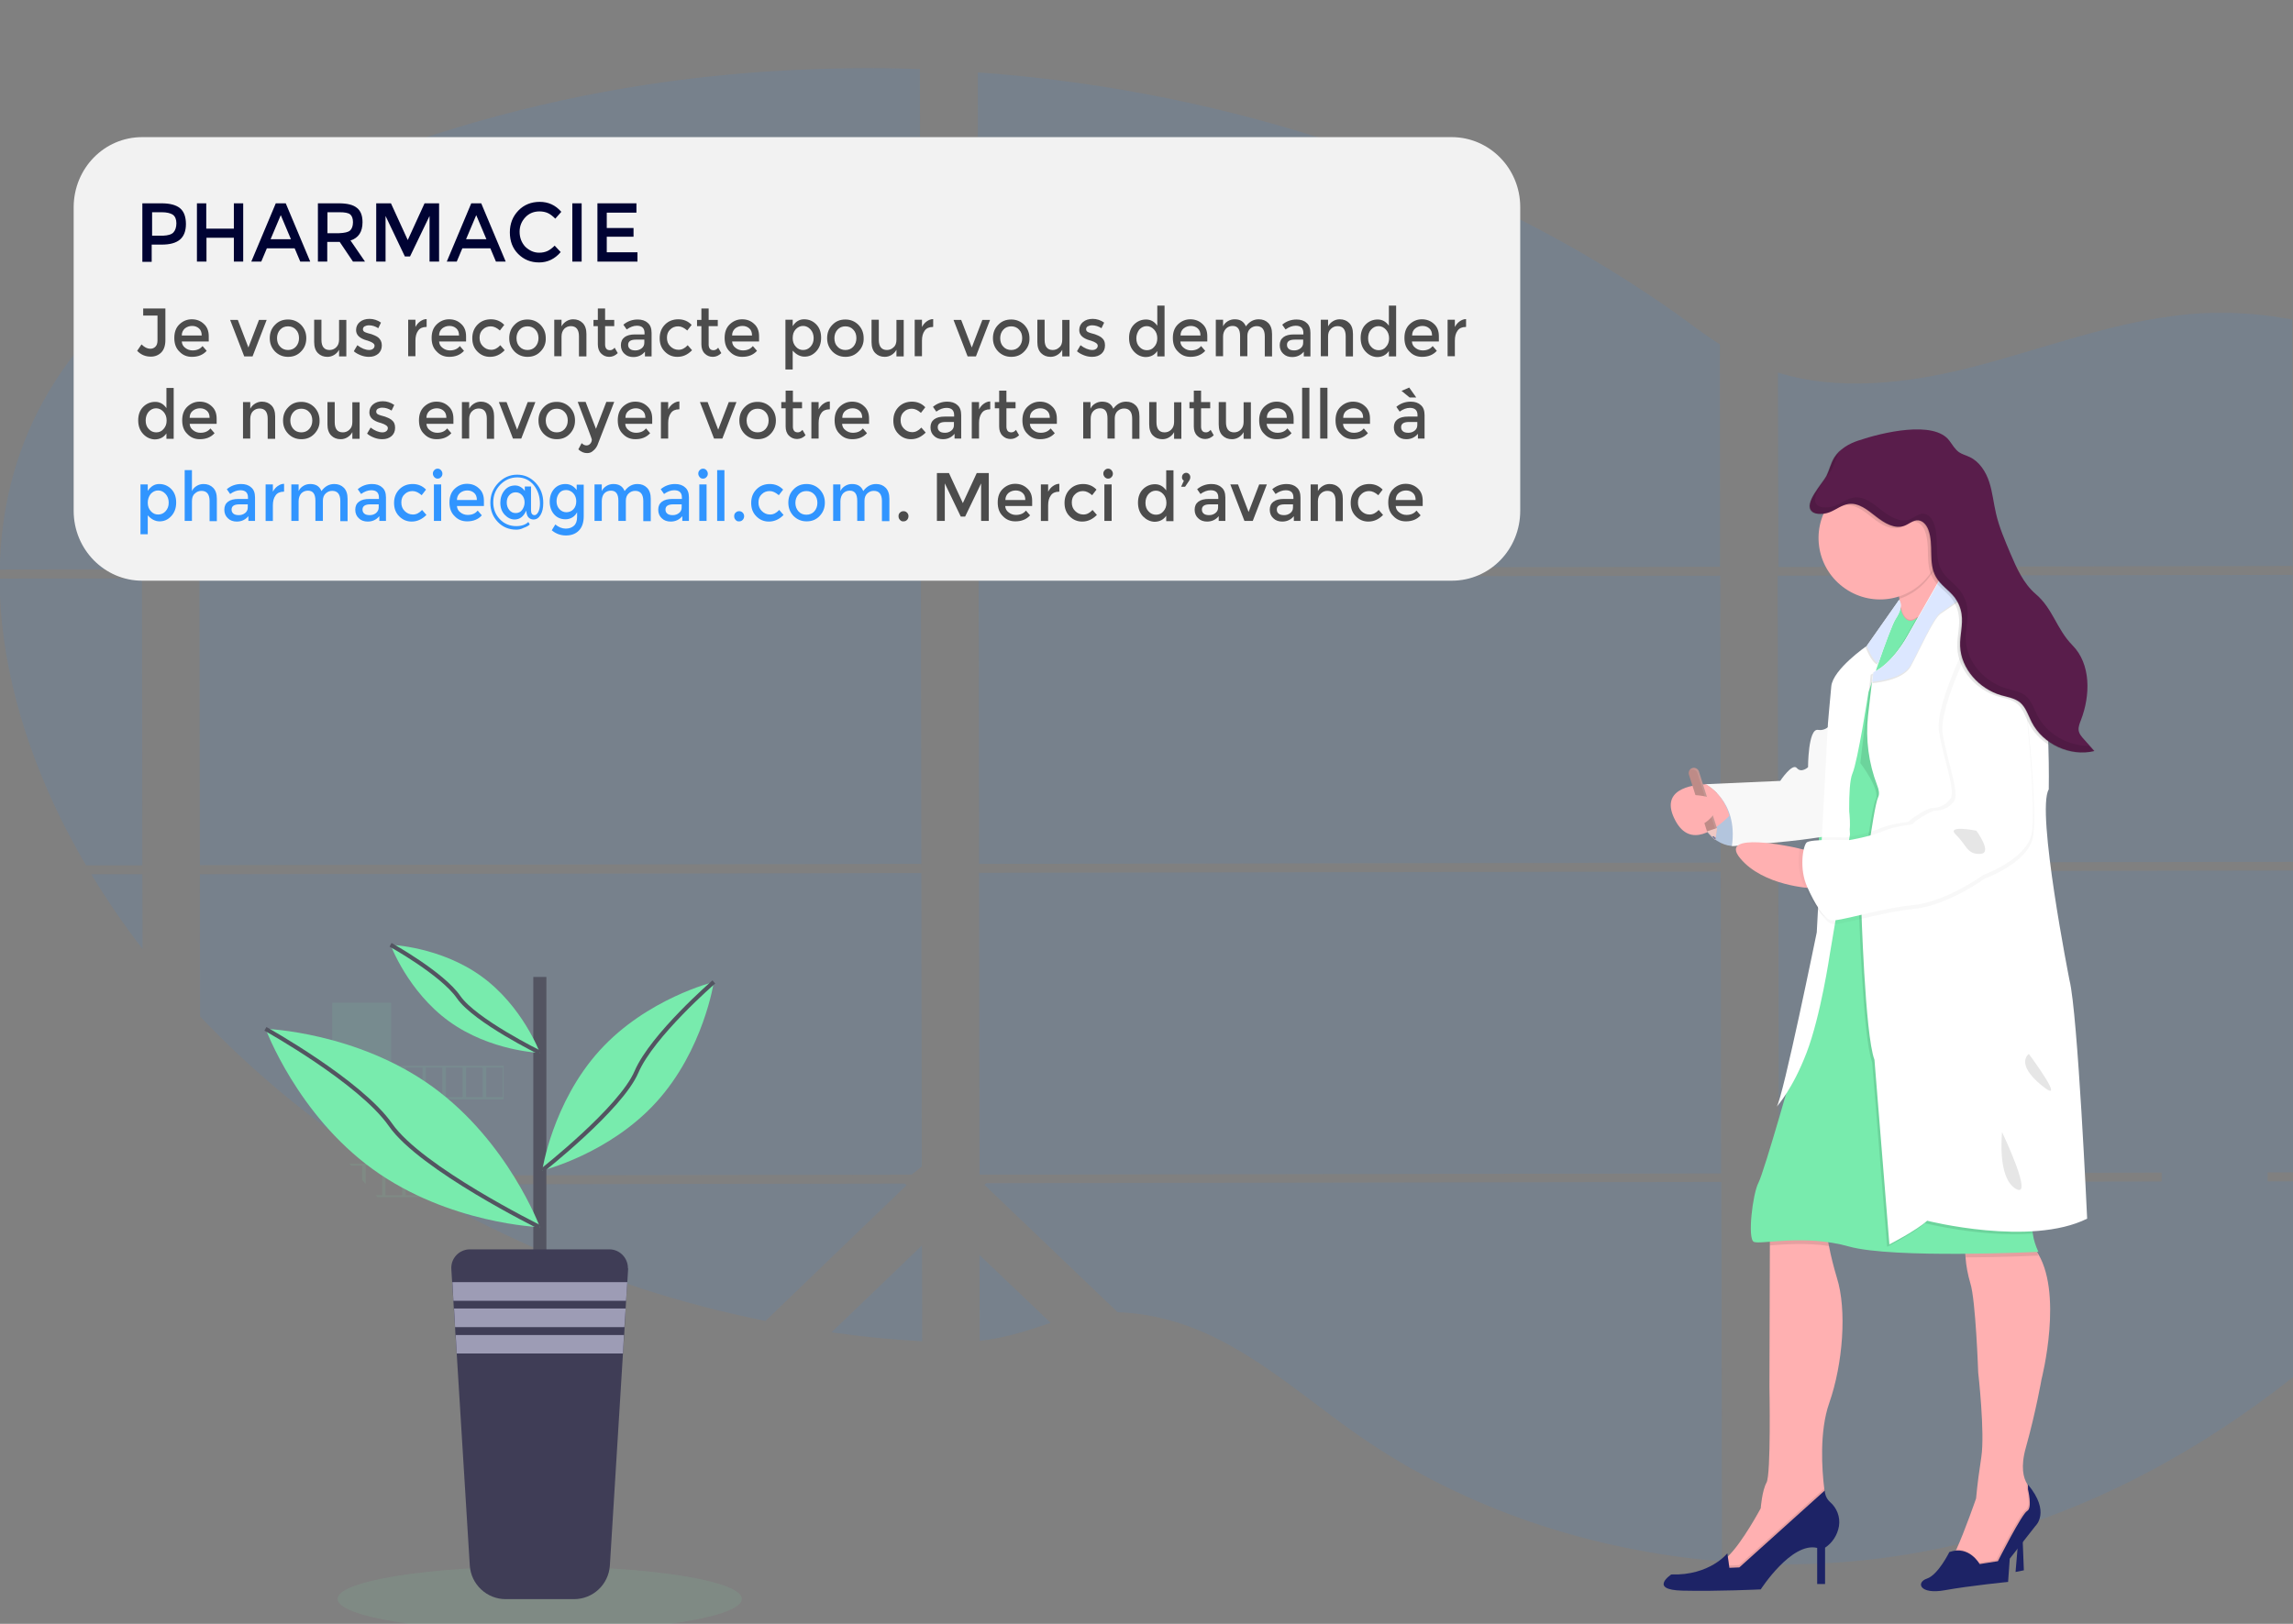 <?xml version="1.0" encoding="utf-8"?>
<!-- Generator: Adobe Illustrator 24.0.1, SVG Export Plug-In . SVG Version: 6.00 Build 0)  -->
<svg version="1.1" id="b098510b-f452-4b85-993b-a1bbfe267c61"
	 xmlns="http://www.w3.org/2000/svg" xmlns:xlink="http://www.w3.org/1999/xlink" x="0px" y="0px" viewBox="0 0 1105 782.7"
	 style="enable-background:new 0 0 1105 782.7;" xml:space="preserve">
<rect x="0" y="0" width="1105" height="782.7" fill="#808080" stroke="none"/>
<style type="text/css">
	.st0{opacity:0.1;fill:#3195FF;enable-background:new    ;}
	.st1{opacity:0.1;fill:#78EBAD;enable-background:new    ;}
	.st2{fill:#535461;}
	.st3{fill:#3F3D56;}
	.st4{fill:#9D9CB5;}
	.st5{fill:#78EBAD;}
	.st6{fill:none;stroke:#535461;stroke-width:2;stroke-miterlimit:10;}
	.st7{fill:#1D2366;}
	.st8{fill:#FFB0B1;}
	.st9{opacity:0.1;enable-background:new    ;}
	.st10{fill:#C7DAF5;}
	.st11{fill:#FFFFFF;}
	.st12{opacity:3.000000e-02;enable-background:new    ;}
	.st13{fill:#DCE7FF;}
	.st14{fill:#591D4B;}
	.st15{fill:#BE8B87;}
	.st16{opacity:0.1;fill:#FFFFFF;enable-background:new    ;}
	.st17{fill:#EFC8C4;}
	.st18{fill:#727A9C;}
	.st19{fill:#F2F2F2;}
	.st20{fill:#000333;}
	.st21{fill:#4C4C4C;}
	.st22{fill:#3195FF;}
</style>
<title>medicine</title>
<path class="st0" d="M1105,415.4l-0.2-138.3l-248.1,0.4l0.2,138.3L1105,415.4z M1104.8,272.8l-0.2-118.8c-1.4-0.3-2.8-0.5-4.2-0.7
	c-1.9-0.3-3.8-0.6-5.7-0.9c-0.4,0-0.7-0.1-1.1-0.1c-0.8-0.1-1.5-0.2-2.3-0.3c-1.9-0.2-3.8-0.4-5.7-0.6c-0.9-0.1-1.8-0.1-2.7-0.2
	l-2.2-0.1l0,0c-1.2-0.1-2.4-0.1-3.6-0.2c-0.7,0-1.5-0.1-2.2-0.1c-0.6,0-1.1,0-1.7,0c-0.6,0-1.4,0-2.2,0c-1,0-2,0-2.9,0l-1.3,0
	c-1,0-2,0-2.9,0.1l-0.1,0c-0.7,0-1.4,0-2,0.1c-0.2,0-0.4,0-0.6,0c-0.6,0-1.1,0-1.7,0.1l-0.4,0l-3.8,0.3c-1.3,0.1-2.5,0.2-3.8,0.4
	l-2.6,0.3c-10.6,1.3-21.1,3.3-31.4,5.9c-23.1,5.7-45.8,13.6-68.9,19.4c-29.9,7.5-62.9,11.2-91.8,2.2l0.2,93.7L1104.8,272.8z
	 M857.2,569.8l0.3,184.2c27.2,0.2,54.2-2.6,80.6-8.4c62.8-13.9,119.1-43.9,167.4-82.2l-0.2-94l-12.5,0l0-4.3l12.5,0l-0.2-145.5
	l-248.1,0.4l0.2,145.5l184.5-0.3l0,4.3L857.2,569.8z M538.6,632.5c15.5,0.5,31,4.7,45,11.3c26.7,12.7,48.1,32.2,72,48.7
	c49.6,34.4,111.1,55.1,174.2,60.1l-0.3-182.9l-354.2,0.6l-0.9,0.8L538.6,632.5z M506.3,637.6l-34.3-32.7l0.1,41.4
	C483.6,645,493.6,642,506.3,637.6L506.3,637.6z M471.3,125.5l0.2,148.3l72.9-0.1c0.2,0.6,0.4,1.3,0.6,1.9c-0.2-0.6-0.4-1.3-0.6-1.9
	l284.5-0.5L828.8,166c-2.7-1.7-5.4-3.6-8-5.4l0,0c-2.9-2-5.7-4.1-8.5-6.2l-2.9-2.1c-1.4-1-2.7-2-4.1-2.9c-2.8-1.9-5.5-3.9-8.3-5.7
	c-1.4-1-2.8-1.9-4.2-2.8c-22.4-14.9-46-28.3-70.6-40.2c-5.5-2.7-11.1-5.3-16.7-7.8c-3.7-1.7-7.5-3.3-11.3-4.9
	c-5.7-2.4-11.4-4.7-17.2-7l0,0c-53.2-20.8-109.5-35-167.2-42.3c-12.8-1.6-25.7-2.9-38.6-3.8L471.3,125.5l-1.1,0L471.3,125.5z
	 M829.4,565.6l-0.2-145.5l-357.4,0.6l0.2,145.5L829.4,565.6z M829.2,415.8l-0.2-138.3l-357.4,0.6l0.2,138.3L829.2,415.8z
	 M444.4,646.5l-0.1-46.2l-43.6,41.9C415.2,644.3,429.7,645.7,444.4,646.5L444.4,646.5z M444,416.4l-0.2-138.3l-347.7,0.6l0.2,138.3
	L444,416.4z M97.1,115.2l-1,159.3l347.6-0.6l-0.4-240.6c-22.4-0.8-44.8-0.5-67.2,0.8l0,0l-0.4,0c-10.7,0.6-21.3,1.5-31.9,2.6l-0.2,0
	C287.2,42.6,232,55.5,179.8,75.2 M29.2,394.4c1.3,2.7,2.7,5.4,4.1,8c2.6,5,5.3,9.9,8.2,14.7l27.1,0l-0.2-138.3l-68.6,0.1
	C-0.1,318,11.3,358,29.2,394.4L29.2,394.4z M68.4,274.4l-0.2-137c-19.3,16.2-35.6,34.7-47.3,55.9c-14.1,25.5-20.5,53.1-21,81.2
	L68.4,274.4z M68.7,457.4l-0.1-36l-24.6,0C51.5,433.8,59.7,445.8,68.7,457.4L68.7,457.4z M304.7,619.6c1.8,0.6,3.6,1.2,5.4,1.8
	c19.2,6.2,38.8,11.3,58.8,15.3l66.7-64.2l0,0l1.3-1.2l-0.9-0.8l-237.8,0.4C231.4,590.8,267.1,607.1,304.7,619.6L304.7,619.6z
	 M191.2,566.6l248.1-0.4l4.9-3.9L444,420.8l-42.7,0.1l-0.1,0l0,0l-304.9,0.5l0.1,68.5C124,519,155.9,544.8,191.2,566.6L191.2,566.6z
	"/>
<rect x="160.1" y="483.3" class="st1" width="28.4" height="28.4"/>
<rect x="884.4" y="351.6" class="st1" width="28.4" height="28.4"/>
<rect x="884.4" y="421.8" class="st1" width="28.4" height="28.4"/>
<rect x="884.4" y="491.9" class="st1" width="28.4" height="28.4"/>
<rect x="884.4" y="562" class="st1" width="28.4" height="28.4"/>
<path class="st1" d="M145.8,513.6c0.4,1.5,0.8,3.1,1.3,4.6v-3.5h8v14.2h-4.3c0.1,0.3,0.3,0.7,0.4,1h91.5v-16.2H145.8z M164.8,528.8
	h-8v-14.2h8V528.8z M174.5,528.8h-8v-14.2h8V528.8z M184.2,528.8h-8v-14.2h8L184.2,528.8z M193.9,528.8h-8v-14.2h8V528.8z
	 M203.6,528.8h-8v-14.2h8V528.8z M213.2,528.8h-8v-14.2h8V528.8z M222.9,528.8h-8v-14.2h8V528.8z M232.6,528.8h-8v-14.2h8V528.8z
	 M242.3,528.8h-8v-14.2h8V528.8z"/>
<path class="st1" d="M168.4,560.9c0.3,0.3,0.5,0.7,0.8,1h5.3v6.8c0.6,0.7,1.1,1.4,1.7,2v-8.9h8v14.3h-3.2c0.3,0.3,0.6,0.7,1,1h60.8
	v-16.2H168.4z M193.8,576.2h-8v-14.2h8V576.2z M203.5,576.2h-8v-14.2h8V576.2z M213.2,576.2h-8v-14.2h8V576.2z M222.9,576.2h-8
	v-14.2h8V576.2z M232.6,576.2h-8v-14.2h8V576.2z M242.3,576.2h-8v-14.2h8V576.2z"/>
<path class="st1" d="M221.8,608.3c0.9,0.5,1.8,1,2.8,1.5v-0.5h8v4.5l1.7,0.8v-5.3h8v8.7c0.2,0.1,0.3,0.1,0.5,0.2v-9.8L221.8,608.3z"
	/>
<ellipse class="st1" cx="260.1" cy="770.7" rx="97.4" ry="15.7"/>
<rect x="257" y="470.9" class="st2" width="6.3" height="141.2"/>
<path class="st3" d="M302.7,611.7l-0.4,6.4l-0.6,9l-0.2,3.7l-0.5,9l-0.2,3.7l-0.6,9l-6.3,102.1c-0.6,9.1-8.1,16.2-17.3,16.2h-32.9
	c-9.1,0-16.7-7.1-17.3-16.2l-6.3-102.1l-0.6-9l-0.2-3.7l-0.6-9l-0.2-3.7l-0.6-9l-0.4-6.4c-0.3-5,3.5-9.2,8.5-9.5c0.2,0,0.3,0,0.5,0
	h67.2c4.9,0,8.9,4.1,8.9,9C302.7,611.3,302.7,611.5,302.7,611.7z"/>
<polygon class="st4" points="302.3,618 301.7,627 218.5,627 218,618 "/>
<polygon class="st4" points="301.5,630.7 300.9,639.7 219.3,639.7 218.8,630.7 "/>
<polygon class="st4" points="300.7,643.5 300.2,652.4 220.1,652.4 219.6,643.5 "/>
<path class="st5" d="M208.4,523.8c36.5,26.4,51.8,67.7,51.8,67.7s-44-1.5-80.5-27.9s-51.7-67.7-51.7-67.7S171.9,497.4,208.4,523.8z"
	/>
<path class="st6" d="M127.9,495.9c0,0,45.7,25.4,60.3,46.3c14.6,21,71.9,49.3,71.9,49.3"/>
<path class="st5" d="M232,470.6c19.9,14.4,28.2,36.9,28.2,36.9s-23.9-0.8-43.8-15.2s-28.2-36.9-28.2-36.9S212.1,456.2,232,470.6z"/>
<path class="st6" d="M188.2,455.4c0,0,24.9,13.8,32.8,25.2s39.2,26.8,39.2,26.8"/>
<path class="st5" d="M289,506.3c-22.8,25.1-27.7,57.9-27.7,57.9s32.2-7.9,55-33c22.8-25.1,27.7-57.9,27.7-57.9
	S311.8,481.2,289,506.3z"/>
<path class="st6" d="M344,473.3c0,0-29.7,25.7-37.3,43.4c-7.6,17.7-45.4,47.4-45.4,47.4"/>
<polygon class="st7" points="972.5,743.5 971.3,757.7 975.3,756.9 974.7,741.5 "/>
<path class="st8" d="M881.5,676.3c-4.8,13.7-3.5,32.2-2.4,41.2c0.4,3.3,0.8,5.3,0.8,5.3s-7.2,16.4-7.8,17s-21.2,13.2-21.2,13.2
	l-14.4,8.4c0,0-14.6-6.4-7.6-8.6c1.4-0.6,2.7-1.5,3.8-2.6c7-6.7,15.8-23.2,15.8-23.2s0.6-8.4,2.8-12.4s1.4-45.9,1.4-45.9l0.2-68.3
	v-8.9l27.3,0.2c0.2,3,0.6,6,1.2,9c1,5.1,2.3,10.2,3.8,15.2C890.1,631.4,888.1,657.5,881.5,676.3z"/>
<path class="st9" d="M879.9,722.8c0,0-7.2,16.4-7.8,17s-21.2,13.2-21.2,13.2l-14.4,8.4c0,0-14.6-6.4-7.6-8.6
	c1.4-0.6,2.7-1.5,3.8-2.6l0.6,4.4l4.8-0.2l41-36.9C879.5,720.7,879.9,722.8,879.9,722.8z"/>
<path class="st7" d="M879.4,718.4l-41.2,37.1l-4.8,0.2l-1-7c0,0-8.4,10.8-27,10.2c0,0-11.2,7.4,5.4,7.8s37.7-0.6,37.7-0.6
	s14.8-23,27.2-20v17.4h3.8v-17.5c3.6-2.4,6-6.2,6.7-10.4c0.7-4.4-1-8.8-4.4-11.7C880.2,722.4,879.4,720.4,879.4,718.4z"/>
<path class="st8" d="M976.3,697.6c-2.7,9.5-1.2,14.8,0.6,17.7v0.1c2.3,3.5,4,7.5,4.8,11.7l0.2,0.9l-18.8,27.3l-10.2,4
	c0,0-16.4-5.6-13.4-7.2c0.8-0.4,1.9-2.5,3.3-5.3c4-8.7,9.5-24.6,9.5-24.6V722c0.6-6.6,1.5-13.2,2.5-19.7c1.8-11.8-1.5-40.7-1.5-40.7
	s-1.2-35.1-3.8-43.1c-1.2-4.1-2-8.2-2.3-12.4c-0.5-5-0.7-9.1-0.7-9.1s10.8-15,30.5,1.2c1.6,1.3,3,2.8,4.1,4.5
	c13.7,19.4,2.7,62.2,2.7,62.2S981.1,680.4,976.3,697.6z"/>
<path class="st9" d="M981.9,728l-18.8,27.3l-10.2,4c0,0-16.4-5.6-13.4-7.2c0.8-0.4,1.9-2.5,3.3-5.3c6.9-0.1,10.5,6.5,10.5,6.5
	l8.8-1.4c0,0,11.6-22.8,14.2-24.2s0.4-10.4,0.4-10.4v-2.3c0.1,0.1,0.1,0.2,0.2,0.3v0.1c2.3,3.5,4,7.5,4.8,11.7L981.9,728z"/>
<path class="st7" d="M954,753.9c0,0-5-9.2-14.6-5.8c0,0-5.4,11-10.8,12.8s-3.6,7.8,8.6,5.6s30.5-4,30.5-4l0.8-11.2l12.4-15.8
	c0,0,7.4-6.7-3.6-19.9v2.3c0,0,2.2,9-0.4,10.4s-14.1,24.2-14.1,24.2L954,753.9z"/>
<path class="st9" d="M880.3,591.6c0.2,3,0.6,6,1.2,9c-11.3-1.7-21.7-0.8-28.6-0.3v-8.9L880.3,591.6z"/>
<path class="st9" d="M982.3,605.2c0,0-16,0.8-35.1,0.9c-0.5-5-0.7-9.1-0.7-9.1s10.8-15,30.5,1.2c1.6,1.3,3,2.8,4.1,4.5
	C981.5,603.5,981.9,604.4,982.3,605.2z"/>
<path class="st5" d="M982.3,603.4c0,0-70.1,3.4-91.4-2.6s-42.5-0.8-45.7-2.2s-0.6-23.2,2.2-28.5s18.2-59.9,18.2-59.9l14.8-77.1
	l15.6-4.3l1.1-0.3l27.1-7.5l19.9-5.5c0,0,39.5,154.3,36.1,165.7c-1.2,4.4-1.4,8.9-0.6,13.4C980,597.6,981,600.6,982.3,603.4z"/>
<path class="st10" d="M828.8,380.4c0,0-14,15-3.4,23.4s17.6,0.8,17.6,0.8L828.8,380.4z"/>
<path class="st9" d="M828.8,380.4c0,0-14,15-3.4,23.4s17.6,0.8,17.6,0.8L828.8,380.4z"/>
<path class="st8" d="M941.9,281.8c0,0-1.6,1.6-4.1,3.9c-3.5,3.3-8.7,8.1-13.3,12.1c-6.4,5.6-11.7,9.7-9.8,6.2s1.5-9.6,0.6-15.3
	c-0.1-0.4-0.1-0.8-0.2-1.1c-0.8-4.2-1.8-8.3-3.1-12.4c0,0,10.3-13.4,16.1-18.6c2.1-2,3.6-2.8,3.7-1.4c0.1,1.9,1.5,6,3.2,10.4
	c0,0.1,0.1,0.3,0.2,0.4c1.2,3,2.5,6.1,3.6,8.7C940.5,278.7,941.9,281.8,941.9,281.8z"/>
<path class="st9" d="M935.1,265.9c-2,10.6-9.6,19.4-19.9,22.8c-0.8-4.6-1.9-9.1-3.3-13.5c0,0,19.5-25.1,19.8-20.1
	C931.8,257,933.3,261.3,935.1,265.9z"/>
<path class="st9" d="M913.3,295.4l2.5-3.5c0,0,1.7,10.2,7.8,5.7s6.4,33.8,6.4,33.8l-6.6,98.5l-47.6-2.9l1.3-47.6l5.4-24l13.3-34.9
	l7.9-11.5L913.3,295.4z"/>
<path class="st5" d="M930,331.9l-6,89.1l-0.6,9.4l-26.5-1.6l-1-0.1l-20-1.2l1.3-47.6l5.4-24l13.3-34.9l7.9-11.5l9.4-13.6l2.5-3.5
	c0,0,1.7,10.2,7.8,5.7l0.1-0.1l0,0C929.8,294.2,930,331.9,930,331.9z"/>
<path class="st11" d="M883.3,347.6c0,0-2.4,5-7.2,4.2s-4.8,18-4.8,18s-3.2,3-5.4,0.4s-8,6.2-8,6.2l-36.3,1.6c0,0,16.2,7.4,13,29.8
	c0,0,54.9-3.4,56.7-8.6S883.3,347.6,883.3,347.6z"/>
<path class="st12" d="M883.3,347.6c0,0-2.4,5-7.2,4.2s-4.8,18-4.8,18s-3.2,3-5.4,0.4s-8,6.2-8,6.2l-36.3,1.6c0,0,16.2,7.4,13,29.8
	c0,0,54.9-3.4,56.7-8.6S883.3,347.6,883.3,347.6z"/>
<path class="st11" d="M913.4,298.5c-1.3,2-5.1,12.2-8.2,21.2c-2.6,7.5-4.8,14-4.8,14s-5.1,33.1-7.7,39.1s-1.2,29.4-1.2,29.4
	l-9.7,57.7c0,0-4.4,29.8-11.2,47.5c-6.7,17.5-14.1,25.7-14.4,26c3-4.1,19.3-84,19.3-84l5.4-100.8c0,0,0.8-9.6,1.6-17.8
	s17-19.4,17-19.4l15.6-22.2C916.9,291.3,915.8,294.9,913.4,298.5z"/>
<path class="st8" d="M872.7,428.1c0,0-23-1-34.1-14.4s25.8-5.3,25.8-5.3l9.6,2.2L872.7,428.1z"/>
<path class="st9" d="M980.1,581.2c-1.2,4.4-1.4,8.9-0.6,13.4c-25.1,1.8-51.9-5-51.9-5c-5,4.6-18.2,11.4-18.2,11.4l-7.2-89
	c-4.6-12-6.4-74.9-6.4-74.9s0.4-3.3,1-8.2c0-0.1,0-0.3,0-0.4c1.8-13.8,5.3-39.6,7.1-43.1c2.4-4.8-7.4-17.6-7.4-17.6l4.5-38l0.5-4.6
	c9.4-4.2,16.6-17.6,16.6-17.6l5.5-9.7l0,0c6-3.9,6.3,33.9,6.3,33.9l-6,89.1l19.9-5.5C943.9,415.6,983.5,569.8,980.1,581.2z"/>
<path class="st11" d="M1005.8,587.4c-27.3,13.6-77.1,1-77.1,1c-5,4.6-18.2,11.4-18.2,11.4l-7.2-89c-4.6-12-6.4-74.9-6.4-74.9
	s5.8-46.9,8.2-51.7c0.7-1.4,0.4-3.5-0.5-5.7c-4.1-10.7-5.6-22.1-4.4-33.5l1.9-16.3l0.5-4.6c9.4-4.2,16.6-17.6,16.6-17.6l5-8.8
	l9.2-16.1l4.4-7.6l0.7,0.7l5.7,5.1c0,0,2.4,2,6,5c7.8,6.6,21.4,18.2,28.3,25.3c6.1,6.3,8.1,30.6,8.6,48.9
	c0.4,12.1,0.2,21.5,0.2,21.5c-6.2,10.2,10,92,10,92C1001.3,488.4,1005.8,587.4,1005.8,587.4z"/>
<path class="st12" d="M953.4,306.3c0,0-18.8,35.7-16.6,49.3s8.4,29,5.4,32.5c-2.1,2.8-5.3,4.4-8.8,4.4c-3,0.2-11,5.8-11,6.4
	s-7.4,0.6-14,3.4s-16.4,4.4-16.4,4.4s-19-0.6-20.8,1.2s-3.6,12.6,0.2,21.2s8,15,11.2,16.2s23.4-5.6,39.7-7.2s34.1-14.6,34.1-14.6
	s19.6-7,23-18.8s-4.2-76.5-4.2-76.5S969.5,298.1,953.4,306.3z"/>
<path class="st12" d="M951,303.3c0,0-18.8,35.7-16.6,49.3s8.4,29,5.4,32.5c-2.1,2.8-5.3,4.4-8.8,4.4c-3,0.2-11,5.8-11,6.4
	s-7.4,0.6-14,3.4s-16.4,4.4-16.4,4.4s-19-0.6-20.8,1.2s-3.6,12.6,0.2,21.2s8,15,11.2,16.2s23.4-5.6,39.7-7.2s34.1-14.6,34.1-14.6
	s19.6-7,22.9-18.8c3.4-11.8-4.2-76.5-4.2-76.5S967.1,295.1,951,303.3z"/>
<path class="st11" d="M952.8,304.5c0,0-18.8,35.7-16.6,49.3s8.4,29,5.4,32.5c-2.1,2.8-5.3,4.4-8.8,4.4c-3,0.2-11,5.8-11,6.4
	s-7.4,0.6-14,3.4s-16.4,4.4-16.4,4.4s-19-0.6-20.8,1.2s-3.6,12.6,0.2,21.2s8,15,11.2,16.2s23.4-5.6,39.7-7.2s34.1-14.6,34.1-14.6
	s19.6-7,23-18.8c3.4-11.8-4.1-76.5-4.1-76.5S968.9,296.4,952.8,304.5z"/>
<path class="st9" d="M952.4,400.4c0,0-15-3-9.8,2s5.2,9.4,11.6,9.2S952.4,400.4,952.4,400.4z"/>
<path class="st9" d="M977.7,508c0,0-6.8,4.6,6.2,15.2S977.7,508,977.7,508z"/>
<path class="st9" d="M964.8,545.7c0,0.6-2.4,22,6.6,27.3S964.8,545.7,964.8,545.7z"/>
<path class="st8" d="M822.2,378c-7.2,0.3-22.9,2.5-14.8,17.6c7.2,13.4,19.2,4.4,26-2.4C831.8,386.9,827.7,381.4,822.2,378z"/>
<path class="st8" d="M834.2,392.4L834.2,392.4z"/>
<path class="st8" d="M833.5,393.1l0.3-0.3L833.5,393.1z"/>
<path class="st9" d="M950.4,285.4c-7.7,5.3-14.1,9.7-15.4,10.6c-3.4,2.5-10,17.5-14.2,25.2c-3.4,6.1-14.3,7.7-18.5,8.1l0.5-4.6
	c9.4-4.2,16.6-17.6,16.6-17.6l18.6-32.5l6.4,5.8C944.4,280.4,946.8,282.4,950.4,285.4z"/>
<path class="st13" d="M950.4,284.8c-7.7,5.3-14.1,9.7-15.4,10.6c-3.4,2.5-10,17.5-14.2,25.1c-3.4,6.1-14.3,7.7-18.5,8.1l0.5-4.6
	c9.4-4.2,16.6-17.6,16.6-17.6L938,274l6.4,5.8C944.4,279.7,946.8,281.7,950.4,284.8z"/>
<path class="st8" d="M935.6,259.3c0,6-1.8,11.9-5.2,16.8c-9.3,13.5-27.7,16.9-41.2,7.6c-13.5-9.3-16.9-27.7-7.6-41.2
	s27.7-16.9,41.2-7.6C930.8,240.4,935.6,249.5,935.6,259.3z"/>
<path class="st9" d="M987.3,359c-4.1-2.5-7.4-6.1-9.6-10.3c-1.7-3.3-2.8-7.1-5.6-9.5c-2.6-2.1-6-2.6-9.2-3.5
	c-10.5-3.1-19.3-12.7-19.7-23.7c-0.2-5.2,1.5-10.3,0.7-15.4c-0.4-2.9-1.6-5.6-3.3-8c-0.9-1.1-1.8-2.1-2.9-3.1
	c-1.4-1.3-2.9-2.6-4.2-4c-0.8-0.9-1.5-1.8-2.1-2.9c-0.5-0.8-0.9-1.7-1.2-2.6c-2-6.1-0.2-13.4-2.4-19.6l-0.1-0.3
	c-0.8-2.2-2.5-4.4-4.9-4.6s-4.4,1.8-6.6,2.6c-4.7,1.8-9.8-1.3-13.7-4.4s-8.3-6.8-13.3-6.1c-3.3,0.5-5.9,2.7-8.9,3.9
	c-0.7,0.3-1.4,0.5-2.1,0.6c6.1-15.2,23.4-22.6,38.6-16.5c11.2,4.5,18.6,15.4,18.6,27.5c0,2.1-0.2,4.2-0.7,6.2c0,0.1,0.1,0.3,0.2,0.4
	c1.2,3,2.5,6.1,3.6,8.7l5.7,5.1c0,0,2.4,2,6,5c7.8,6.6,21.4,18.2,28.3,25.3C984.8,316.4,986.8,340.7,987.3,359z"/>
<path class="st14" d="M880.2,229.4c1.4-2.9,2.1-6.2,3.8-8.9c2.5-4,6.9-6.6,11.4-8.1c11.8-4,36.6-9.9,44,0c1.5,2,2.7,4.2,4.7,5.6
	c1.5,1,3.4,1.5,5.1,2.3c4.7,2.2,7.8,7.1,9.4,12s2.1,10.2,3.3,15.3c1.5,6.5,4.2,12.7,6.8,18.9c3.1,7.3,6.4,14.8,12.4,19.9
	c8.2,7,10,16.9,17.6,24.6c9,9.1,8.7,24.2,4.1,36.1c-0.6,1.6-1.3,3.2-1.1,4.9s1.5,3.2,2.7,4.5l4.9,5.5c-11.6,2.8-24.8-3.3-30.2-13.9
	c-1.7-3.3-2.8-7.1-5.6-9.5c-2.6-2.1-6-2.6-9.2-3.5c-10.5-3.1-19.3-12.7-19.7-23.7c-0.2-5.1,1.5-10.3,0.7-15.4
	c-0.4-2.9-1.6-5.7-3.3-8c-2.8-3.6-6.9-6-9.1-10c-3.8-6.7-0.9-15.4-3.6-22.6c-0.8-2.2-2.5-4.4-4.9-4.6s-4.4,1.8-6.6,2.6
	c-4.7,1.8-9.7-1.3-13.7-4.4s-8.3-6.8-13.3-6.1c-3.3,0.5-5.9,2.7-8.9,3.9c-2.2,0.9-6.8,1.6-8.7-0.3
	C868.9,242.8,878.4,232.9,880.2,229.4z"/>
<path class="st9" d="M981.8,344.8c-1.7-3.3-2.8-7.1-5.6-9.4c-2.6-2.1-6-2.6-9.2-3.5c-10.5-3.1-19.3-12.7-19.7-23.7
	c-0.2-5.1,1.5-10.3,0.7-15.4c-0.4-2.9-1.6-5.6-3.3-8c-2.8-3.6-6.9-6-9.1-10c-3.8-6.7-0.9-15.4-3.7-22.6c-0.8-2.2-2.5-4.4-4.9-4.6
	s-4.4,1.8-6.6,2.7c-4.7,1.8-9.8-1.3-13.7-4.4s-8.3-6.8-13.3-6.1c-3.3,0.5-5.9,2.7-8.9,3.9c-2.2,0.9-6.8,1.6-8.8-0.3
	c-4.1-4,5.5-13.9,7.2-17.4c1.4-2.9,2.1-6.2,3.9-8.9c0.1-0.1,0.2-0.3,0.3-0.5c-1.3,1.1-2.4,2.3-3.3,3.7c-1.7,2.8-2.4,6-3.8,8.9
	c-1.7,3.5-11.3,13.4-7.2,17.4c2,1.9,6.5,1.1,8.7,0.3c3-1.2,5.6-3.4,8.9-3.9c5-0.7,9.4,2.9,13.3,6.1s9,6.3,13.7,4.4
	c2.2-0.9,4.2-2.8,6.6-2.6s4,2.4,4.9,4.6c2.7,7.2-0.2,15.9,3.6,22.6c2.2,3.9,6.4,6.4,9.1,10c1.8,2.3,2.9,5.1,3.3,8
	c0.7,5.1-0.9,10.3-0.7,15.4c0.3,11,9.2,20.6,19.7,23.7c3.2,0.9,6.6,1.4,9.2,3.5c2.9,2.4,4,6.1,5.6,9.5c5.4,10.7,18.6,16.8,30.2,13.9
	l-2.3-2.6C996.6,359.6,986.4,353.8,981.8,344.8z"/>
<path class="st9" d="M912.8,299.1c-1.3,2-5.1,12.2-8.2,21.2c-2.9-1.1-5.6-8.4-5.6-8.4l15.6-22.2
	C916.3,291.9,915.2,295.5,912.8,299.1z"/>
<path class="st13" d="M913.4,298.5c-1.3,2-5.1,12.2-8.2,21.2c-2.9-1.1-5.6-8.4-5.6-8.4l15.6-22.2
	C916.9,291.3,915.8,294.9,913.4,298.5z"/>
<path class="st15" d="M822.6,400.7l-8.7-27.3c-0.4-1.3,0.3-2.8,1.6-3.2c0,0,0,0,0,0l0,0c1.3-0.4,2.8,0.3,3.2,1.7l8.7,27.3l-0.9,5.7
	L822.6,400.7z"/>
<path class="st16" d="M814.8,371L814.8,371c1.3-0.4,2.8,0.3,3.2,1.7l8.7,27.3l-0.7,4.3l0.6,0.7l0.9-5.7l-8.7-27.3
	c-0.4-1.3-1.9-2.1-3.2-1.7l0,0c-0.5,0.2-1,0.5-1.3,1C814.4,371.1,814.6,371,814.8,371z"/>
<polygon class="st17" points="822.6,400.7 827.5,399.1 826.8,403.8 826.6,404.9 825.2,403.4 "/>
<path class="st18" d="M825.2,403.4c0.1-0.1,0.2-0.2,0.3-0.3c0.1-0.1,0.3-0.1,0.5,0c0.1,0.1,0.1,0.2,0.2,0.3c0.1,0.2,0.4,0.4,0.6,0.4
	l-0.2,1L825.2,403.4z"/>
<path class="st8" d="M813.9,383.1c0,0,17.4-0.1,13.3,7.3s-10.5,8.3-10.5,8.3L813.9,383.1z"/>
<path class="st19" d="M68.5,66.1h631.1c18,0,33,14.9,33,33.7v146.4c0,18.6-14.6,33.7-33,33.7H68.5c-18,0-33-14.9-33-33.7V99.6
	C35.7,81,50.3,66.1,68.5,66.1z"/>
<g>
	<path class="st20" d="M86.8,100.4c1.9,1.6,2.8,4.2,2.8,7.6c0,3.4-1,5.9-2.9,7.5c-1.9,1.6-4.8,2.4-8.8,2.4h-4.8v8.3h-4.5V98h9.2
		C81.9,98,84.9,98.8,86.8,100.4z M83.6,112c0.9-1,1.4-2.5,1.4-4.4c0-1.9-0.6-3.3-1.7-4.1c-1.2-0.8-3-1.2-5.4-1.2h-4.6v11.3h5.3
		C81,113.5,82.7,113,83.6,112z"/>
	<path class="st20" d="M94.9,126.1V98h4.5v12.2h13.3V98h4.5v28.1h-4.5v-11.5H99.5v11.5H94.9z"/>
	<path class="st20" d="M128.6,119.7l-2.7,6.4h-4.8L132.9,98h4.8l11.8,28.1h-4.8l-2.7-6.4H128.6z M140.2,115.3l-4.9-11.6l-4.9,11.6
		H140.2z"/>
	<path class="st20" d="M174.7,107.1c0,4.6-1.9,7.6-5.8,8.8l7,10.2h-5.8l-6.4-9.5h-6v9.5h-4.5V98h10c4.1,0,7,0.7,8.8,2.2
		C173.8,101.6,174.7,103.9,174.7,107.1z M168.7,111.1c0.9-0.8,1.4-2.2,1.4-4s-0.5-3.1-1.4-3.8c-0.9-0.7-2.6-1-5.1-1h-5.8v10.1h5.6
		C166,112.3,167.8,111.9,168.7,111.1z"/>
	<path class="st20" d="M185.8,126.1h-4.5V98h7.1l8.1,17.7l8.1-17.7h7v28.1H207v-22l-9.4,19.5h-2.5l-9.3-19.5V126.1z"/>
	<path class="st20" d="M222.8,119.7l-2.7,6.4h-4.8L227.1,98h4.8l11.8,28.1H239l-2.7-6.4H222.8z M234.4,115.3l-4.9-11.6l-4.9,11.6
		H234.4z"/>
	<path class="st20" d="M259.8,121.8c1.6,0,2.9-0.3,4-0.8c1.1-0.5,2.3-1.4,3.5-2.6l2.9,3.1c-2.8,3.3-6.3,5-10.4,5
		c-4.1,0-7.4-1.4-10.1-4.1c-2.7-2.7-4-6.2-4-10.4s1.4-7.7,4.1-10.5c2.7-2.8,6.2-4.2,10.3-4.2c4.2,0,7.6,1.6,10.4,4.8l-2.9,3.3
		c-1.3-1.3-2.5-2.2-3.6-2.7c-1.1-0.5-2.5-0.8-4-0.8c-2.7,0-5,0.9-6.8,2.8s-2.8,4.2-2.8,7s0.9,5.2,2.7,7.2
		C255.1,120.8,257.3,121.8,259.8,121.8z"/>
	<path class="st20" d="M275.8,98h4.5v28.1h-4.5V98z"/>
	<path class="st20" d="M306.7,98v4.5h-14.3v7.4h12.9v4.2h-12.9v7.5h14.8v4.5h-19.3V98H306.7z"/>
</g>
<g>
	<path class="st21" d="M69,152.2v-3.5h10.7v15.2c0,2.7-0.7,4.7-2,6c-1.3,1.3-3,2-5,2c-2.6,0-4.8-0.9-6.6-2.8l2.1-3.1
		c1.4,1.4,2.8,2.1,4.2,2.1c1,0,1.8-0.3,2.5-1c0.7-0.7,1-1.7,1-3.1v-11.9H69z"/>
	<path class="st21" d="M100.8,164.6H87.6c0.1,1.3,0.6,2.3,1.7,3.1c1,0.8,2.2,1.2,3.5,1.2c2.1,0,3.7-0.7,4.8-2.1l2,2.3
		c-1.8,2-4.2,2.9-7.1,2.9c-2.4,0-4.4-0.8-6-2.5c-1.7-1.6-2.5-3.8-2.5-6.6c0-2.8,0.8-5,2.5-6.6c1.7-1.6,3.7-2.4,5.9-2.4
		c2.3,0,4.2,0.7,5.8,2.2c1.6,1.4,2.4,3.4,2.4,6V164.6z M87.6,161.7h9.6c0-1.5-0.4-2.6-1.3-3.4c-0.9-0.8-2-1.2-3.3-1.2
		c-1.3,0-2.5,0.4-3.5,1.2C88.1,159.2,87.6,160.3,87.6,161.7z"/>
	<path class="st21" d="M117.7,171.8l-6.8-17.6h3.7l5.1,13.3l5.1-13.3h3.7l-6.8,17.6H117.7z"/>
	<path class="st21" d="M145.1,169.4c-1.7,1.8-3.8,2.6-6.3,2.6s-4.6-0.9-6.3-2.6c-1.7-1.8-2.5-3.9-2.5-6.4c0-2.5,0.8-4.7,2.5-6.4
		c1.7-1.8,3.8-2.6,6.3-2.6s4.6,0.9,6.3,2.6c1.7,1.8,2.5,3.9,2.5,6.4C147.6,165.5,146.8,167.7,145.1,169.4z M135,167.1
		c1,1.1,2.3,1.6,3.8,1.6c1.5,0,2.8-0.5,3.8-1.6c1-1.1,1.5-2.5,1.5-4.1c0-1.7-0.5-3.1-1.5-4.1c-1-1.1-2.3-1.6-3.8-1.6
		c-1.5,0-2.8,0.5-3.8,1.6c-1,1.1-1.5,2.5-1.5,4.1C133.5,164.7,134,166.1,135,167.1z"/>
	<path class="st21" d="M163.4,163.7v-9.5h3.5v17.6h-3.5v-3.2c-0.6,1.1-1.4,1.9-2.4,2.5c-1,0.6-2.1,0.9-3.2,0.9
		c-1.9,0-3.4-0.6-4.6-1.8c-1.2-1.2-1.8-3-1.8-5.3v-10.8h3.5v9.7c0,3.2,1.3,4.9,3.9,4.9c1.2,0,2.3-0.4,3.2-1.3
		C162.9,166.6,163.4,165.3,163.4,163.7z"/>
	<path class="st21" d="M184,166.5c0,1.7-0.6,3-1.7,4c-1.2,1-2.6,1.5-4.5,1.5c-1.2,0-2.5-0.2-3.8-0.7s-2.5-1.1-3.5-2l1.7-2.9
		c2,1.5,3.9,2.3,5.7,2.3c0.8,0,1.4-0.2,1.9-0.6c0.5-0.4,0.7-0.9,0.7-1.5c0-0.9-1.1-1.7-3.3-2.4c-0.2-0.1-0.3-0.1-0.4-0.1
		c-3.5-1-5.2-2.6-5.2-5c0-1.6,0.6-2.9,1.8-3.9c1.2-1,2.8-1.5,4.7-1.5c1.9,0,3.8,0.6,5.5,1.8l-1.3,2.7c-1.4-0.9-2.9-1.4-4.5-1.4
		c-0.8,0-1.5,0.2-2.1,0.5c-0.5,0.3-0.8,0.8-0.8,1.4c0,0.6,0.3,1,0.8,1.3c0.4,0.2,0.9,0.4,1.6,0.6c0.7,0.2,1.3,0.4,1.8,0.5
		c0.5,0.2,1,0.4,1.5,0.6c0.5,0.2,1,0.5,1.6,0.9C183.4,163.6,184,164.8,184,166.5z"/>
	<path class="st21" d="M205.4,157.6c-1.7,0-3.1,0.6-3.9,1.8c-0.9,1.2-1.3,2.8-1.3,4.8v7.5h-3.5v-17.6h3.5v3.5c0.6-1.1,1.3-2,2.3-2.7
		c1-0.7,2-1.1,3.1-1.1l0,3.7C205.6,157.6,205.5,157.6,205.4,157.6z"/>
	<path class="st21" d="M224.8,164.6h-13.2c0.1,1.3,0.6,2.3,1.7,3.1c1,0.8,2.2,1.2,3.5,1.2c2.1,0,3.7-0.7,4.8-2.1l2,2.3
		c-1.8,2-4.2,2.9-7.1,2.9c-2.4,0-4.4-0.8-6-2.5c-1.7-1.6-2.5-3.8-2.5-6.6c0-2.8,0.8-5,2.5-6.6c1.7-1.6,3.7-2.4,5.9-2.4
		c2.3,0,4.2,0.7,5.8,2.2c1.6,1.4,2.4,3.4,2.4,6V164.6z M211.6,161.7h9.6c0-1.5-0.4-2.6-1.3-3.4c-0.9-0.8-2-1.2-3.3-1.2
		c-1.3,0-2.5,0.4-3.5,1.2C212.1,159.2,211.6,160.3,211.6,161.7z"/>
	<path class="st21" d="M236.1,172c-2.3,0-4.3-0.8-6-2.5c-1.7-1.7-2.5-3.8-2.5-6.5s0.9-4.9,2.6-6.6s3.9-2.5,6.4-2.5s4.7,0.9,6.4,2.7
		l-2.1,2.7c-1.5-1.3-2.9-2-4.4-2s-2.8,0.5-3.8,1.5c-1.1,1-1.6,2.3-1.6,4s0.5,3,1.6,4.1c1.1,1.1,2.4,1.7,4,1.7c1.6,0,3-0.7,4.4-2.2
		l2.1,2.4C241.1,171,238.8,172,236.1,172z"/>
	<path class="st21" d="M260.5,169.4c-1.7,1.8-3.8,2.6-6.3,2.6s-4.6-0.9-6.3-2.6c-1.7-1.8-2.5-3.9-2.5-6.4c0-2.5,0.8-4.7,2.5-6.4
		c1.7-1.8,3.8-2.6,6.3-2.6s4.6,0.9,6.3,2.6c1.7,1.8,2.5,3.9,2.5,6.4C263.1,165.5,262.2,167.7,260.5,169.4z M250.4,167.1
		c1,1.1,2.3,1.6,3.8,1.6c1.5,0,2.8-0.5,3.8-1.6c1-1.1,1.5-2.5,1.5-4.1c0-1.7-0.5-3.1-1.5-4.1c-1-1.1-2.3-1.6-3.8-1.6
		c-1.5,0-2.8,0.5-3.8,1.6c-1,1.1-1.5,2.5-1.5,4.1C248.9,164.7,249.4,166.1,250.4,167.1z"/>
	<path class="st21" d="M270.6,162.2v9.5h-3.5v-17.6h3.5v3.2c0.6-1.1,1.4-1.9,2.4-2.5c1-0.6,2.1-0.9,3.2-0.9c1.9,0,3.4,0.6,4.6,1.8
		c1.2,1.2,1.8,3,1.8,5.3v10.8H279v-9.7c0-3.2-1.3-4.9-3.9-4.9c-1.2,0-2.3,0.4-3.2,1.3C271.1,159.4,270.6,160.6,270.6,162.2z"/>
	<path class="st21" d="M291.6,157.2v8.9c0,0.8,0.2,1.5,0.6,2c0.4,0.5,1,0.7,1.8,0.7c0.8,0,1.5-0.4,2.2-1.2l1.5,2.6
		c-1.2,1.2-2.6,1.8-4.1,1.8c-1.5,0-2.8-0.5-3.9-1.6s-1.6-2.6-1.6-4.4v-8.8H286v-3h2.1v-5.5h3.5v5.5h4.4v3H291.6z"/>
	<path class="st21" d="M314,171.8h-3.2v-2.3c-1.4,1.7-3.3,2.6-5.6,2.6c-1.7,0-3.2-0.5-4.3-1.6c-1.1-1-1.7-2.4-1.7-4.1
		c0-1.7,0.6-3,1.8-3.9c1.2-0.9,2.9-1.3,5-1.3h4.6v-0.7c0-2.3-1.2-3.5-3.7-3.5c-1.6,0-3.2,0.6-4.9,1.8l-1.6-2.3
		c2-1.7,4.4-2.5,6.9-2.5c2,0,3.6,0.5,4.8,1.6c1.3,1,1.9,2.7,1.9,4.9V171.8z M310.5,165.2v-1.5h-4c-2.5,0-3.8,0.8-3.8,2.5
		c0,0.9,0.3,1.5,0.9,2c0.6,0.5,1.5,0.7,2.6,0.7s2.1-0.3,3-1C310.1,167.2,310.5,166.3,310.5,165.2z"/>
	<path class="st21" d="M326.4,172c-2.3,0-4.3-0.8-6-2.5c-1.7-1.7-2.5-3.8-2.5-6.5s0.9-4.9,2.6-6.6s3.9-2.5,6.4-2.5s4.7,0.9,6.4,2.7
		l-2.1,2.7c-1.5-1.3-2.9-2-4.4-2s-2.8,0.5-3.8,1.5c-1.1,1-1.6,2.3-1.6,4s0.5,3,1.6,4.1c1.1,1.1,2.4,1.7,4,1.7c1.6,0,3-0.7,4.4-2.2
		l2.1,2.4C331.4,171,329.1,172,326.4,172z"/>
	<path class="st21" d="M341.5,157.2v8.9c0,0.8,0.2,1.5,0.6,2c0.4,0.5,1,0.7,1.8,0.7c0.8,0,1.5-0.4,2.2-1.2l1.5,2.6
		c-1.2,1.2-2.6,1.8-4.1,1.8c-1.5,0-2.8-0.5-3.9-1.6s-1.6-2.6-1.6-4.4v-8.8h-2.1v-3h2.1v-5.5h3.5v5.5h4.4v3H341.5z"/>
	<path class="st21" d="M366,164.6h-13.2c0.1,1.3,0.6,2.3,1.7,3.1c1,0.8,2.2,1.2,3.5,1.2c2.1,0,3.7-0.7,4.8-2.1l2,2.3
		c-1.8,2-4.2,2.9-7.1,2.9c-2.4,0-4.4-0.8-6-2.5c-1.7-1.6-2.5-3.8-2.5-6.6c0-2.8,0.8-5,2.5-6.6c1.7-1.6,3.7-2.4,5.9-2.4
		c2.3,0,4.2,0.7,5.8,2.2c1.6,1.4,2.4,3.4,2.4,6V164.6z M352.8,161.7h9.6c0-1.5-0.4-2.6-1.3-3.4c-0.9-0.8-2-1.2-3.3-1.2
		c-1.3,0-2.5,0.4-3.5,1.2C353.3,159.2,352.8,160.3,352.8,161.7z"/>
	<path class="st21" d="M387.5,153.9c2.3,0,4.2,0.8,5.8,2.4c1.6,1.6,2.4,3.8,2.4,6.5s-0.8,4.9-2.4,6.6c-1.6,1.7-3.4,2.5-5.6,2.5
		c-2.1,0-4-1-5.7-2.9v9.1h-3.5v-24h3.5v3.1C383.4,155,385.2,153.9,387.5,153.9z M382,163c0,1.7,0.5,3,1.5,4.1c1,1.1,2.1,1.6,3.5,1.6
		s2.6-0.5,3.6-1.6c1-1.1,1.5-2.4,1.5-4.1c0-1.7-0.5-3.1-1.5-4.2c-1-1.1-2.2-1.7-3.6-1.7c-1.4,0-2.6,0.6-3.6,1.7
		C382.4,159.9,382,161.3,382,163z"/>
	<path class="st21" d="M413.7,169.4c-1.7,1.8-3.8,2.6-6.3,2.6s-4.6-0.9-6.3-2.6c-1.7-1.8-2.5-3.9-2.5-6.4c0-2.5,0.8-4.7,2.5-6.4
		c1.7-1.8,3.8-2.6,6.3-2.6s4.6,0.9,6.3,2.6c1.7,1.8,2.5,3.9,2.5,6.4C416.3,165.5,415.4,167.7,413.7,169.4z M403.6,167.1
		c1,1.1,2.3,1.6,3.8,1.6c1.5,0,2.8-0.5,3.8-1.6c1-1.1,1.5-2.5,1.5-4.1c0-1.7-0.5-3.1-1.5-4.1c-1-1.1-2.3-1.6-3.8-1.6
		c-1.5,0-2.8,0.5-3.8,1.6c-1,1.1-1.5,2.5-1.5,4.1C402.1,164.7,402.6,166.1,403.6,167.1z"/>
	<path class="st21" d="M432,163.7v-9.5h3.5v17.6H432v-3.2c-0.6,1.1-1.4,1.9-2.4,2.5c-1,0.6-2.1,0.9-3.2,0.9c-1.9,0-3.4-0.6-4.6-1.8
		c-1.2-1.2-1.8-3-1.8-5.3v-10.8h3.5v9.7c0,3.2,1.3,4.9,3.9,4.9c1.2,0,2.3-0.4,3.2-1.3C431.6,166.6,432,165.3,432,163.7z"/>
	<path class="st21" d="M449.5,157.6c-1.7,0-3.1,0.6-3.9,1.8c-0.9,1.2-1.3,2.8-1.3,4.8v7.5h-3.5v-17.6h3.5v3.5c0.6-1.1,1.3-2,2.3-2.7
		c1-0.7,2-1.1,3.1-1.1l0,3.7C449.6,157.6,449.5,157.6,449.5,157.6z"/>
	<path class="st21" d="M466.3,171.8l-6.8-17.6h3.7l5.1,13.3l5.1-13.3h3.7l-6.8,17.6H466.3z"/>
	<path class="st21" d="M493.6,169.4c-1.7,1.8-3.8,2.6-6.3,2.6s-4.6-0.9-6.3-2.6c-1.7-1.8-2.5-3.9-2.5-6.4c0-2.5,0.8-4.7,2.5-6.4
		c1.7-1.8,3.8-2.6,6.3-2.6s4.6,0.9,6.3,2.6c1.7,1.8,2.5,3.9,2.5,6.4C496.2,165.5,495.3,167.7,493.6,169.4z M483.5,167.1
		c1,1.1,2.3,1.6,3.8,1.6c1.5,0,2.8-0.5,3.8-1.6c1-1.1,1.5-2.5,1.5-4.1c0-1.7-0.5-3.1-1.5-4.1c-1-1.1-2.3-1.6-3.8-1.6
		c-1.5,0-2.8,0.5-3.8,1.6c-1,1.1-1.5,2.5-1.5,4.1C482,164.7,482.5,166.1,483.5,167.1z"/>
	<path class="st21" d="M511.9,163.7v-9.5h3.5v17.6h-3.5v-3.2c-0.6,1.1-1.4,1.9-2.4,2.5c-1,0.6-2.1,0.9-3.2,0.9
		c-1.9,0-3.4-0.6-4.6-1.8c-1.2-1.2-1.8-3-1.8-5.3v-10.8h3.5v9.7c0,3.2,1.3,4.9,3.9,4.9c1.2,0,2.3-0.4,3.2-1.3
		C511.5,166.6,511.9,165.3,511.9,163.7z"/>
	<path class="st21" d="M532.5,166.5c0,1.7-0.6,3-1.7,4c-1.2,1-2.6,1.5-4.5,1.5c-1.2,0-2.5-0.2-3.8-0.7s-2.5-1.1-3.5-2l1.7-2.9
		c2,1.5,3.9,2.3,5.7,2.3c0.8,0,1.4-0.2,1.9-0.6c0.5-0.4,0.7-0.9,0.7-1.5c0-0.9-1.1-1.7-3.3-2.4c-0.2-0.1-0.3-0.1-0.4-0.1
		c-3.5-1-5.2-2.6-5.2-5c0-1.6,0.6-2.9,1.8-3.9c1.2-1,2.8-1.5,4.7-1.5c1.9,0,3.8,0.6,5.5,1.8l-1.3,2.7c-1.4-0.9-2.9-1.4-4.5-1.4
		c-0.8,0-1.5,0.2-2.1,0.5c-0.5,0.3-0.8,0.8-0.8,1.4c0,0.6,0.3,1,0.8,1.3c0.4,0.2,0.9,0.4,1.6,0.6c0.7,0.2,1.3,0.4,1.8,0.5
		c0.5,0.2,1,0.4,1.5,0.6c0.5,0.2,1,0.5,1.6,0.9C532,163.6,532.5,164.8,532.5,166.5z"/>
	<path class="st21" d="M546.5,169.5c-1.6-1.7-2.4-3.9-2.4-6.6s0.8-4.9,2.4-6.5c1.6-1.6,3.6-2.4,5.8-2.4c2.2,0,4,1,5.4,3v-9.7h3.5
		v24.5h-3.5v-2.6c-1.3,1.9-3.2,2.9-5.7,2.9C549.9,172,548.1,171.2,546.5,169.5z M547.6,163.1c0,1.7,0.5,3.1,1.5,4.1
		c1,1.1,2.2,1.6,3.6,1.6s2.6-0.5,3.5-1.6c1-1.1,1.5-2.4,1.5-4.1c0-1.7-0.5-3.1-1.5-4.2c-1-1.1-2.2-1.7-3.6-1.7s-2.6,0.6-3.6,1.7
		C548.2,160,547.6,161.4,547.6,163.1z"/>
	<path class="st21" d="M582,164.6h-13.2c0.1,1.3,0.6,2.3,1.7,3.1c1,0.8,2.2,1.2,3.5,1.2c2.1,0,3.7-0.7,4.8-2.1l2,2.3
		c-1.8,2-4.2,2.9-7.1,2.9c-2.4,0-4.4-0.8-6-2.5c-1.7-1.6-2.5-3.8-2.5-6.6c0-2.8,0.8-5,2.5-6.6s3.7-2.4,5.9-2.4s4.2,0.7,5.8,2.2
		c1.6,1.4,2.4,3.4,2.4,6V164.6z M568.9,161.7h9.6c0-1.5-0.4-2.6-1.3-3.4c-0.9-0.8-2-1.2-3.3-1.2s-2.5,0.4-3.5,1.2
		S568.9,160.3,568.9,161.7z"/>
	<path class="st21" d="M589.4,162.2v9.5h-3.5v-17.6h3.5v3.2c0.5-1.1,1.3-1.9,2.3-2.5c1-0.6,2.1-0.9,3.3-0.9c2.7,0,4.4,1.1,5.4,3.4
		c1.7-2.3,3.7-3.4,6.2-3.4c1.9,0,3.4,0.6,4.6,1.8c1.2,1.2,1.8,3,1.8,5.3v10.8h-3.5v-9.7c0-3.2-1.3-4.9-3.9-4.9
		c-1.2,0-2.2,0.4-3.1,1.2c-0.9,0.8-1.4,2-1.4,3.5v9.8h-3.5v-9.7c0-1.7-0.3-2.9-0.9-3.7c-0.6-0.8-1.5-1.2-2.7-1.2
		c-1.2,0-2.3,0.4-3.2,1.3C589.9,159.4,589.4,160.6,589.4,162.2z"/>
	<path class="st21" d="M631.5,171.8h-3.2v-2.3c-1.4,1.7-3.3,2.6-5.6,2.6c-1.7,0-3.2-0.5-4.3-1.6c-1.1-1-1.7-2.4-1.7-4.1
		c0-1.7,0.6-3,1.8-3.9c1.2-0.9,2.9-1.3,5-1.3h4.6v-0.7c0-2.3-1.2-3.5-3.7-3.5c-1.6,0-3.2,0.6-4.9,1.8l-1.6-2.3
		c2-1.7,4.4-2.5,6.9-2.5c2,0,3.6,0.5,4.8,1.6c1.3,1,1.9,2.7,1.9,4.9V171.8z M628,165.2v-1.5h-4c-2.5,0-3.8,0.8-3.8,2.5
		c0,0.9,0.3,1.5,0.9,2c0.6,0.5,1.5,0.7,2.6,0.7c1.1,0,2.1-0.3,3-1S628,166.3,628,165.2z"/>
	<path class="st21" d="M640,162.2v9.5h-3.5v-17.6h3.5v3.2c0.6-1.1,1.4-1.9,2.4-2.5c1-0.6,2.1-0.9,3.2-0.9c1.9,0,3.4,0.6,4.6,1.8
		c1.2,1.2,1.8,3,1.8,5.3v10.8h-3.5v-9.7c0-3.2-1.3-4.9-3.9-4.9c-1.2,0-2.3,0.4-3.2,1.3C640.4,159.4,640,160.6,640,162.2z"/>
	<path class="st21" d="M658.1,169.5c-1.6-1.7-2.4-3.9-2.4-6.6s0.8-4.9,2.4-6.5s3.6-2.4,5.8-2.4c2.2,0,4,1,5.4,3v-9.7h3.5v24.5h-3.5
		v-2.6c-1.3,1.9-3.2,2.9-5.7,2.9C661.5,172,659.7,171.2,658.1,169.5z M659.3,163.1c0,1.7,0.5,3.1,1.5,4.1c1,1.1,2.2,1.6,3.6,1.6
		s2.6-0.5,3.5-1.6c1-1.1,1.5-2.4,1.5-4.1c0-1.7-0.5-3.1-1.5-4.2s-2.2-1.7-3.6-1.7c-1.4,0-2.6,0.6-3.6,1.7S659.3,161.4,659.3,163.1z"
		/>
	<path class="st21" d="M693.6,164.6h-13.2c0.1,1.3,0.6,2.3,1.7,3.1c1,0.8,2.2,1.2,3.5,1.2c2.1,0,3.7-0.7,4.8-2.1l2,2.3
		c-1.8,2-4.2,2.9-7.1,2.9c-2.4,0-4.4-0.8-6-2.5c-1.7-1.6-2.5-3.8-2.5-6.6c0-2.8,0.8-5,2.5-6.6s3.7-2.4,5.9-2.4s4.2,0.7,5.8,2.2
		c1.6,1.4,2.4,3.4,2.4,6V164.6z M680.5,161.7h9.6c0-1.5-0.4-2.6-1.3-3.4c-0.9-0.8-2-1.2-3.3-1.2s-2.5,0.4-3.5,1.2
		S680.5,160.3,680.5,161.7z"/>
	<path class="st21" d="M706.3,157.6c-1.7,0-3.1,0.6-3.9,1.8c-0.9,1.2-1.3,2.8-1.3,4.8v7.5h-3.5v-17.6h3.5v3.5c0.6-1.1,1.3-2,2.3-2.7
		s2-1.1,3.1-1.1l0,3.7C706.5,157.6,706.4,157.6,706.3,157.6z"/>
	<path class="st21" d="M69,209.2c-1.6-1.7-2.4-3.9-2.4-6.6s0.8-4.9,2.4-6.5c1.6-1.6,3.6-2.4,5.8-2.4c2.2,0,4,1,5.4,3v-9.7h3.5v24.5
		h-3.5v-2.6c-1.3,1.9-3.2,2.9-5.7,2.9C72.5,211.7,70.6,210.9,69,209.2z M70.2,202.7c0,1.7,0.5,3.1,1.5,4.1c1,1.1,2.2,1.6,3.6,1.6
		s2.6-0.5,3.5-1.6c1-1.1,1.5-2.4,1.5-4.1c0-1.7-0.5-3.1-1.5-4.2c-1-1.1-2.2-1.7-3.6-1.7c-1.4,0-2.6,0.6-3.6,1.7
		C70.7,199.6,70.2,201,70.2,202.7z"/>
	<path class="st21" d="M104.6,204.3H91.4c0.1,1.3,0.6,2.3,1.7,3.1c1,0.8,2.2,1.2,3.5,1.2c2.1,0,3.7-0.7,4.8-2.1l2,2.3
		c-1.8,2-4.2,2.9-7.1,2.9c-2.4,0-4.4-0.8-6-2.5c-1.7-1.6-2.5-3.8-2.5-6.6c0-2.8,0.8-5,2.5-6.6c1.7-1.6,3.7-2.4,5.9-2.4
		c2.3,0,4.2,0.7,5.8,2.2c1.6,1.4,2.4,3.4,2.4,6V204.3z M91.4,201.4h9.6c0-1.5-0.4-2.6-1.3-3.4c-0.9-0.8-2-1.2-3.3-1.2
		c-1.3,0-2.5,0.4-3.5,1.2C91.9,198.8,91.4,199.9,91.4,201.4z"/>
	<path class="st21" d="M120.6,201.9v9.5h-3.5v-17.6h3.5v3.2c0.6-1.1,1.4-1.9,2.4-2.5c1-0.6,2.1-0.9,3.2-0.9c1.9,0,3.4,0.6,4.6,1.8
		c1.2,1.2,1.8,3,1.8,5.3v10.8H129v-9.7c0-3.2-1.3-4.9-3.9-4.9c-1.2,0-2.3,0.4-3.2,1.3C121.1,199,120.6,200.3,120.6,201.9z"/>
	<path class="st21" d="M151.5,209.1c-1.7,1.8-3.8,2.6-6.3,2.6s-4.6-0.9-6.3-2.6c-1.7-1.8-2.5-3.9-2.5-6.4c0-2.5,0.8-4.7,2.5-6.4
		c1.7-1.8,3.8-2.6,6.3-2.6s4.6,0.9,6.3,2.6c1.7,1.8,2.5,3.9,2.5,6.4C154.1,205.2,153.2,207.3,151.5,209.1z M141.4,206.8
		c1,1.1,2.3,1.6,3.8,1.6c1.5,0,2.8-0.5,3.8-1.6c1-1.1,1.5-2.5,1.5-4.1c0-1.7-0.5-3.1-1.5-4.1c-1-1.1-2.3-1.6-3.8-1.6
		c-1.5,0-2.8,0.5-3.8,1.6c-1,1.1-1.5,2.5-1.5,4.1C139.9,204.3,140.4,205.7,141.4,206.8z"/>
	<path class="st21" d="M169.8,203.4v-9.5h3.5v17.6h-3.5v-3.2c-0.6,1.1-1.4,1.9-2.4,2.5c-1,0.6-2.1,0.9-3.2,0.9
		c-1.9,0-3.4-0.6-4.6-1.8c-1.2-1.2-1.8-3-1.8-5.3v-10.8h3.5v9.7c0,3.2,1.3,4.9,3.9,4.9c1.2,0,2.3-0.4,3.2-1.3
		C169.4,206.2,169.8,205,169.8,203.4z"/>
	<path class="st21" d="M190.4,206.2c0,1.7-0.6,3-1.7,4c-1.2,1-2.6,1.5-4.5,1.5c-1.2,0-2.5-0.2-3.8-0.7s-2.5-1.1-3.5-2l1.7-2.9
		c2,1.5,3.9,2.3,5.7,2.3c0.8,0,1.4-0.2,1.9-0.6c0.5-0.4,0.7-0.9,0.7-1.5c0-0.9-1.1-1.7-3.3-2.4c-0.2-0.1-0.3-0.1-0.4-0.1
		c-3.5-1-5.2-2.6-5.2-5c0-1.6,0.6-2.9,1.8-3.9c1.2-1,2.8-1.5,4.7-1.5c1.9,0,3.8,0.6,5.5,1.8l-1.3,2.7c-1.4-0.9-2.9-1.4-4.5-1.4
		c-0.8,0-1.5,0.2-2.1,0.5c-0.5,0.3-0.8,0.8-0.8,1.4c0,0.6,0.3,1,0.8,1.3c0.4,0.2,0.9,0.4,1.6,0.6c0.7,0.2,1.3,0.4,1.8,0.5
		c0.5,0.2,1,0.4,1.5,0.6c0.5,0.2,1,0.5,1.6,0.9C189.9,203.3,190.4,204.5,190.4,206.2z"/>
	<path class="st21" d="M218.7,204.3h-13.2c0.1,1.3,0.6,2.3,1.7,3.1c1,0.8,2.2,1.2,3.5,1.2c2.1,0,3.7-0.7,4.8-2.1l2,2.3
		c-1.8,2-4.2,2.9-7.1,2.9c-2.4,0-4.4-0.8-6-2.5c-1.7-1.6-2.5-3.8-2.5-6.6c0-2.8,0.8-5,2.5-6.6c1.7-1.6,3.7-2.4,5.9-2.4
		c2.3,0,4.2,0.7,5.8,2.2c1.6,1.4,2.4,3.4,2.4,6V204.3z M205.5,201.4h9.6c0-1.5-0.4-2.6-1.3-3.4c-0.9-0.8-2-1.2-3.3-1.2
		c-1.3,0-2.5,0.4-3.5,1.2C206.1,198.8,205.5,199.9,205.5,201.4z"/>
	<path class="st21" d="M226.1,201.9v9.5h-3.5v-17.6h3.5v3.2c0.6-1.1,1.4-1.9,2.4-2.5c1-0.6,2.1-0.9,3.2-0.9c1.9,0,3.4,0.6,4.6,1.8
		c1.2,1.2,1.8,3,1.8,5.3v10.8h-3.5v-9.7c0-3.2-1.3-4.9-3.9-4.9c-1.2,0-2.3,0.4-3.2,1.3C226.6,199,226.1,200.3,226.1,201.9z"/>
	<path class="st21" d="M247.2,211.4l-6.8-17.6h3.7l5.1,13.3l5.1-13.3h3.7l-6.8,17.6H247.2z"/>
	<path class="st21" d="M274.6,209.1c-1.7,1.8-3.8,2.6-6.3,2.6s-4.6-0.9-6.3-2.6c-1.7-1.8-2.5-3.9-2.5-6.4c0-2.5,0.8-4.7,2.5-6.4
		c1.7-1.8,3.8-2.6,6.3-2.6s4.6,0.9,6.3,2.6c1.7,1.8,2.5,3.9,2.5,6.4C277.1,205.2,276.3,207.3,274.6,209.1z M264.5,206.8
		c1,1.1,2.3,1.6,3.8,1.6c1.5,0,2.8-0.5,3.8-1.6c1-1.1,1.5-2.5,1.5-4.1c0-1.7-0.5-3.1-1.5-4.1c-1-1.1-2.3-1.6-3.8-1.6
		c-1.5,0-2.8,0.5-3.8,1.6c-1,1.1-1.5,2.5-1.5,4.1C263,204.3,263.5,205.7,264.5,206.8z"/>
	<path class="st21" d="M282.9,218.4c-1.5,0-2.9-0.6-4.2-1.8l1.6-3c0.7,0.7,1.5,1.1,2.3,1.1s1.4-0.3,1.9-0.9c0.5-0.6,0.7-1.2,0.7-2
		c0-0.3-2.3-6.3-6.8-18.1h3.8l5,13l5-13h3.8l-8.1,20.9c-0.5,1.1-1.2,2-2.1,2.7C285,218.1,284,218.4,282.9,218.4z"/>
	<path class="st21" d="M314.5,204.3h-13.2c0.1,1.3,0.6,2.3,1.7,3.1c1,0.8,2.2,1.2,3.5,1.2c2.1,0,3.7-0.7,4.8-2.1l2,2.3
		c-1.8,2-4.2,2.9-7.1,2.9c-2.4,0-4.4-0.8-6-2.5c-1.7-1.6-2.5-3.8-2.5-6.6c0-2.8,0.8-5,2.5-6.6c1.7-1.6,3.7-2.4,5.9-2.4
		c2.3,0,4.2,0.7,5.8,2.2c1.6,1.4,2.4,3.4,2.4,6V204.3z M301.4,201.4h9.6c0-1.5-0.4-2.6-1.3-3.4c-0.9-0.8-2-1.2-3.3-1.2
		c-1.3,0-2.5,0.4-3.5,1.2C301.9,198.8,301.4,199.9,301.4,201.4z"/>
	<path class="st21" d="M327.2,197.3c-1.7,0-3.1,0.6-3.9,1.8c-0.9,1.2-1.3,2.8-1.3,4.8v7.5h-3.5v-17.6h3.5v3.5c0.6-1.1,1.3-2,2.3-2.7
		c1-0.7,2-1.1,3.1-1.1l0,3.7C327.4,197.3,327.3,197.3,327.2,197.3z"/>
	<path class="st21" d="M344.1,211.4l-6.8-17.6h3.7l5.1,13.3l5.1-13.3h3.7l-6.8,17.6H344.1z"/>
	<path class="st21" d="M371.4,209.1c-1.7,1.8-3.8,2.6-6.3,2.6s-4.6-0.9-6.3-2.6c-1.7-1.8-2.5-3.9-2.5-6.4c0-2.5,0.8-4.7,2.5-6.4
		c1.7-1.8,3.8-2.6,6.3-2.6s4.6,0.9,6.3,2.6c1.7,1.8,2.5,3.9,2.5,6.4C373.9,205.2,373.1,207.3,371.4,209.1z M361.3,206.8
		c1,1.1,2.3,1.6,3.8,1.6c1.5,0,2.8-0.5,3.8-1.6c1-1.1,1.5-2.5,1.5-4.1c0-1.7-0.5-3.1-1.5-4.1c-1-1.1-2.3-1.6-3.8-1.6
		c-1.5,0-2.8,0.5-3.8,1.6c-1,1.1-1.5,2.5-1.5,4.1C359.8,204.3,360.3,205.7,361.3,206.8z"/>
	<path class="st21" d="M382.1,196.8v8.9c0,0.8,0.2,1.5,0.6,2c0.4,0.5,1,0.7,1.8,0.7c0.8,0,1.5-0.4,2.2-1.2l1.5,2.6
		c-1.2,1.2-2.6,1.8-4.1,1.8c-1.5,0-2.8-0.5-3.9-1.6s-1.6-2.6-1.6-4.4v-8.8h-2.1v-3h2.1v-5.5h3.5v5.5h4.4v3H382.1z"/>
	<path class="st21" d="M399.7,197.3c-1.7,0-3.1,0.6-3.9,1.8c-0.9,1.2-1.3,2.8-1.3,4.8v7.5h-3.5v-17.6h3.5v3.5c0.6-1.1,1.3-2,2.3-2.7
		c1-0.7,2-1.1,3.1-1.1l0,3.7C399.8,197.3,399.8,197.3,399.7,197.3z"/>
	<path class="st21" d="M419,204.3h-13.2c0.1,1.3,0.6,2.3,1.7,3.1c1,0.8,2.2,1.2,3.5,1.2c2.1,0,3.7-0.7,4.8-2.1l2,2.3
		c-1.8,2-4.2,2.9-7.1,2.9c-2.4,0-4.4-0.8-6-2.5c-1.7-1.6-2.5-3.8-2.5-6.6c0-2.8,0.8-5,2.5-6.6c1.7-1.6,3.7-2.4,5.9-2.4
		c2.3,0,4.2,0.7,5.8,2.2c1.6,1.4,2.4,3.4,2.4,6V204.3z M405.9,201.4h9.6c0-1.5-0.4-2.6-1.3-3.4c-0.9-0.8-2-1.2-3.3-1.2
		c-1.3,0-2.5,0.4-3.5,1.2C406.4,198.8,405.9,199.9,405.9,201.4z"/>
	<path class="st21" d="M439,211.7c-2.3,0-4.3-0.8-6-2.5c-1.7-1.7-2.5-3.8-2.5-6.5s0.9-4.9,2.6-6.6s3.9-2.5,6.4-2.5s4.7,0.9,6.4,2.7
		l-2.1,2.7c-1.5-1.3-2.9-2-4.4-2s-2.8,0.5-3.8,1.5c-1.1,1-1.6,2.3-1.6,4s0.5,3,1.6,4.1c1.1,1.1,2.4,1.7,4,1.7c1.6,0,3-0.7,4.4-2.2
		l2.1,2.4C444,210.6,441.7,211.7,439,211.7z"/>
	<path class="st21" d="M463.2,211.4H460v-2.3c-1.4,1.7-3.3,2.6-5.6,2.6c-1.7,0-3.2-0.5-4.3-1.6c-1.1-1-1.7-2.4-1.7-4.1
		c0-1.7,0.6-3,1.8-3.9c1.2-0.9,2.9-1.3,5-1.3h4.6v-0.7c0-2.3-1.2-3.5-3.7-3.5c-1.6,0-3.2,0.6-4.9,1.8l-1.6-2.3
		c2-1.7,4.4-2.5,6.9-2.5c2,0,3.6,0.5,4.8,1.6c1.3,1,1.9,2.7,1.9,4.9V211.4z M459.7,204.9v-1.5h-4c-2.5,0-3.8,0.8-3.8,2.5
		c0,0.9,0.3,1.5,0.9,2c0.6,0.5,1.5,0.7,2.6,0.7s2.1-0.3,3-1C459.3,206.9,459.7,206,459.7,204.9z"/>
	<path class="st21" d="M477,197.3c-1.7,0-3.1,0.6-3.9,1.8c-0.9,1.2-1.3,2.8-1.3,4.8v7.5h-3.5v-17.6h3.5v3.5c0.6-1.1,1.3-2,2.3-2.7
		c1-0.7,2-1.1,3.1-1.1l0,3.7C477.1,197.3,477,197.3,477,197.3z"/>
	<path class="st21" d="M485,196.8v8.9c0,0.8,0.2,1.5,0.6,2c0.4,0.5,1,0.7,1.8,0.7c0.8,0,1.5-0.4,2.2-1.2l1.5,2.6
		c-1.2,1.2-2.6,1.8-4.1,1.8c-1.5,0-2.8-0.5-3.9-1.6s-1.6-2.6-1.6-4.4v-8.8h-2.1v-3h2.1v-5.5h3.5v5.5h4.4v3H485z"/>
	<path class="st21" d="M509.5,204.3h-13.2c0.1,1.3,0.6,2.3,1.7,3.1c1,0.8,2.2,1.2,3.5,1.2c2.1,0,3.7-0.7,4.8-2.1l2,2.3
		c-1.8,2-4.2,2.9-7.1,2.9c-2.4,0-4.4-0.8-6-2.5c-1.7-1.6-2.5-3.8-2.5-6.6c0-2.8,0.8-5,2.5-6.6c1.7-1.6,3.7-2.4,5.9-2.4
		c2.3,0,4.2,0.7,5.8,2.2c1.6,1.4,2.4,3.4,2.4,6V204.3z M496.3,201.4h9.6c0-1.5-0.4-2.6-1.3-3.4c-0.9-0.8-2-1.2-3.3-1.2
		c-1.3,0-2.5,0.4-3.5,1.2C496.8,198.8,496.3,199.9,496.3,201.4z"/>
	<path class="st21" d="M525.6,201.9v9.5H522v-17.6h3.5v3.2c0.5-1.1,1.3-1.9,2.3-2.5c1-0.6,2.1-0.9,3.3-0.9c2.7,0,4.5,1.1,5.4,3.4
		c1.7-2.3,3.7-3.4,6.2-3.4c1.9,0,3.4,0.6,4.6,1.8c1.2,1.2,1.8,3,1.8,5.3v10.8h-3.5v-9.7c0-3.2-1.3-4.9-3.9-4.9
		c-1.2,0-2.2,0.4-3.1,1.2c-0.9,0.8-1.4,2-1.4,3.5v9.8h-3.5v-9.7c0-1.7-0.3-2.9-0.9-3.7c-0.6-0.8-1.5-1.2-2.7-1.2s-2.3,0.4-3.2,1.3
		C526,199,525.6,200.3,525.6,201.9z"/>
	<path class="st21" d="M565.8,203.4v-9.5h3.5v17.6h-3.5v-3.2c-0.6,1.1-1.4,1.9-2.4,2.5c-1,0.6-2.1,0.9-3.2,0.9
		c-1.9,0-3.4-0.6-4.6-1.8c-1.2-1.2-1.8-3-1.8-5.3v-10.8h3.5v9.7c0,3.2,1.3,4.9,3.9,4.9c1.2,0,2.3-0.4,3.2-1.3S565.8,205,565.8,203.4
		z"/>
	<path class="st21" d="M578.8,196.8v8.9c0,0.8,0.2,1.5,0.6,2c0.4,0.5,1,0.7,1.8,0.7c0.8,0,1.5-0.4,2.2-1.2l1.5,2.6
		c-1.2,1.2-2.6,1.8-4.1,1.8c-1.5,0-2.8-0.5-3.9-1.6s-1.6-2.6-1.6-4.4v-8.8h-2.1v-3h2.1v-5.5h3.5v5.5h4.4v3H578.8z"/>
	<path class="st21" d="M599.3,203.4v-9.5h3.5v17.6h-3.5v-3.2c-0.6,1.1-1.4,1.9-2.4,2.5c-1,0.6-2.1,0.9-3.2,0.9
		c-1.9,0-3.4-0.6-4.6-1.8c-1.2-1.2-1.8-3-1.8-5.3v-10.8h3.5v9.7c0,3.2,1.3,4.9,3.9,4.9c1.2,0,2.3-0.4,3.2-1.3S599.3,205,599.3,203.4
		z"/>
	<path class="st21" d="M623.6,204.3h-13.2c0.1,1.3,0.6,2.3,1.7,3.1c1,0.8,2.2,1.2,3.5,1.2c2.1,0,3.7-0.7,4.8-2.1l2,2.3
		c-1.8,2-4.2,2.9-7.1,2.9c-2.4,0-4.4-0.8-6-2.5c-1.7-1.6-2.5-3.8-2.5-6.6c0-2.8,0.8-5,2.5-6.6s3.7-2.4,5.9-2.4s4.2,0.7,5.8,2.2
		c1.6,1.4,2.4,3.4,2.4,6V204.3z M610.5,201.4h9.6c0-1.5-0.4-2.6-1.3-3.4c-0.9-0.8-2-1.2-3.3-1.2s-2.5,0.4-3.5,1.2
		S610.5,199.9,610.5,201.4z"/>
	<path class="st21" d="M631,211.4h-3.5v-24.5h3.5V211.4z"/>
	<path class="st21" d="M639.7,211.4h-3.5v-24.5h3.5V211.4z"/>
	<path class="st21" d="M660.4,204.3h-13.2c0.1,1.3,0.6,2.3,1.7,3.1c1,0.8,2.2,1.2,3.5,1.2c2.1,0,3.7-0.7,4.8-2.1l2,2.3
		c-1.8,2-4.2,2.9-7.1,2.9c-2.4,0-4.4-0.8-6-2.5c-1.7-1.6-2.5-3.8-2.5-6.6c0-2.8,0.8-5,2.5-6.6s3.7-2.4,5.9-2.4s4.2,0.7,5.8,2.2
		c1.6,1.4,2.4,3.4,2.4,6V204.3z M647.3,201.4h9.6c0-1.5-0.4-2.6-1.3-3.4c-0.9-0.8-2-1.2-3.3-1.2s-2.5,0.4-3.5,1.2
		S647.3,199.9,647.3,201.4z"/>
	<path class="st21" d="M686.5,211.4h-3.2v-2.3c-1.4,1.7-3.3,2.6-5.6,2.6c-1.7,0-3.2-0.5-4.3-1.6c-1.1-1-1.7-2.4-1.7-4.1
		c0-1.7,0.6-3,1.8-3.9c1.2-0.9,2.9-1.3,5-1.3h4.6v-0.7c0-2.3-1.2-3.5-3.7-3.5c-1.6,0-3.2,0.6-4.9,1.8l-1.6-2.3
		c2-1.7,4.4-2.5,6.9-2.5c2,0,3.6,0.5,4.8,1.6c1.3,1,1.9,2.7,1.9,4.9V211.4z M683,204.9v-1.5h-4c-2.5,0-3.8,0.8-3.8,2.5
		c0,0.9,0.3,1.5,0.9,2c0.6,0.5,1.5,0.7,2.6,0.7c1.1,0,2.1-0.3,3-1S683,206,683,204.9z M682.5,191.6h-3.2l-3.9-3.2l3.7-1.6
		L682.5,191.6z"/>
	<path class="st22" d="M76.7,233.3c2.3,0,4.2,0.8,5.8,2.4c1.6,1.6,2.4,3.8,2.4,6.5s-0.8,4.9-2.4,6.6c-1.6,1.7-3.4,2.5-5.6,2.5
		c-2.1,0-4-1-5.7-2.9v9.1h-3.5v-24h3.5v3.1C72.7,234.4,74.5,233.3,76.7,233.3z M71.2,242.3c0,1.7,0.5,3,1.5,4.1
		c1,1.1,2.1,1.6,3.5,1.6s2.6-0.5,3.6-1.6c1-1.1,1.5-2.4,1.5-4.1c0-1.7-0.5-3.1-1.5-4.2c-1-1.1-2.2-1.7-3.6-1.7
		c-1.4,0-2.6,0.6-3.6,1.7C71.7,239.3,71.2,240.7,71.2,242.3z"/>
	<path class="st22" d="M92.5,241.6v9.5H89v-24.5h3.5v10.1c0.5-1.1,1.3-1.9,2.3-2.5c1-0.6,2.1-0.9,3.3-0.9c1.9,0,3.4,0.6,4.6,1.8
		c1.2,1.2,1.8,3,1.8,5.3v10.8h-3.5v-9.7c0-3.2-1.3-4.9-3.9-4.9c-1.2,0-2.3,0.4-3.2,1.3C92.9,238.7,92.5,240,92.5,241.6z"/>
	<path class="st22" d="M122.9,251.1h-3.2v-2.3c-1.4,1.7-3.3,2.6-5.6,2.6c-1.7,0-3.2-0.5-4.3-1.6c-1.1-1-1.7-2.4-1.7-4.1
		c0-1.7,0.6-3,1.8-3.9c1.2-0.9,2.9-1.3,5-1.3h4.6v-0.7c0-2.3-1.2-3.5-3.7-3.5c-1.6,0-3.2,0.6-4.9,1.8l-1.6-2.3
		c2-1.7,4.4-2.5,6.9-2.5c2,0,3.6,0.5,4.8,1.6c1.3,1,1.9,2.7,1.9,4.9V251.1z M119.4,244.6v-1.5h-4c-2.5,0-3.8,0.8-3.8,2.5
		c0,0.9,0.3,1.5,0.9,2c0.6,0.5,1.5,0.7,2.6,0.7s2.1-0.3,3-1C119,246.6,119.4,245.7,119.4,244.6z"/>
	<path class="st22" d="M136.7,237c-1.7,0-3.1,0.6-3.9,1.8c-0.9,1.2-1.3,2.8-1.3,4.8v7.5h-3.5v-17.6h3.5v3.5c0.6-1.1,1.3-2,2.3-2.7
		c1-0.7,2-1.1,3.1-1.1l0,3.7C136.8,237,136.7,237,136.7,237z"/>
	<path class="st22" d="M143.9,241.6v9.5h-3.5v-17.6h3.5v3.2c0.5-1.1,1.3-1.9,2.3-2.5c1-0.6,2.1-0.9,3.3-0.9c2.7,0,4.5,1.1,5.4,3.4
		c1.7-2.3,3.7-3.4,6.2-3.4c1.9,0,3.4,0.6,4.6,1.8c1.2,1.2,1.8,3,1.8,5.3v10.8h-3.5v-9.7c0-3.2-1.3-4.9-3.9-4.9
		c-1.2,0-2.2,0.4-3.1,1.2c-0.9,0.8-1.4,2-1.4,3.5v9.8H152v-9.7c0-1.7-0.3-2.9-0.9-3.7c-0.6-0.8-1.5-1.2-2.7-1.2s-2.3,0.4-3.2,1.3
		C144.4,238.7,143.9,240,143.9,241.6z"/>
	<path class="st22" d="M186,251.1h-3.2v-2.3c-1.4,1.7-3.3,2.6-5.6,2.6c-1.7,0-3.2-0.5-4.3-1.6c-1.1-1-1.7-2.4-1.7-4.1
		c0-1.7,0.6-3,1.8-3.9c1.2-0.9,2.9-1.3,5-1.3h4.6v-0.7c0-2.3-1.2-3.5-3.7-3.5c-1.6,0-3.2,0.6-4.9,1.8l-1.6-2.3
		c2-1.7,4.4-2.5,6.9-2.5c2,0,3.6,0.5,4.8,1.6c1.3,1,1.9,2.7,1.9,4.9V251.1z M182.5,244.6v-1.5h-4c-2.5,0-3.8,0.8-3.8,2.5
		c0,0.9,0.3,1.5,0.9,2c0.6,0.5,1.5,0.7,2.6,0.7s2.1-0.3,3-1C182,246.6,182.5,245.7,182.5,244.6z"/>
	<path class="st22" d="M198.4,251.4c-2.3,0-4.3-0.8-6-2.5c-1.7-1.7-2.5-3.8-2.5-6.5s0.9-4.9,2.6-6.6s3.9-2.5,6.4-2.5
		s4.7,0.9,6.4,2.7l-2.1,2.7c-1.5-1.3-2.9-2-4.4-2s-2.8,0.5-3.8,1.5c-1.1,1-1.6,2.3-1.6,4s0.5,3,1.6,4.1c1.1,1.1,2.4,1.7,4,1.7
		c1.6,0,3-0.7,4.4-2.2l2.1,2.4C203.4,250.3,201,251.4,198.4,251.4z"/>
	<path class="st22" d="M209.3,230c-0.4-0.5-0.7-1-0.7-1.7s0.2-1.2,0.7-1.7s1-0.7,1.6-0.7c0.6,0,1.1,0.2,1.6,0.7
		c0.4,0.5,0.7,1,0.7,1.7s-0.2,1.2-0.7,1.7c-0.4,0.5-1,0.7-1.6,0.7C210.3,230.7,209.8,230.5,209.3,230z M212.6,251.1h-3.5v-17.6h3.5
		V251.1z"/>
	<path class="st22" d="M233.4,243.9h-13.2c0.1,1.3,0.6,2.3,1.7,3.1c1,0.8,2.2,1.2,3.5,1.2c2.1,0,3.7-0.7,4.8-2.1l2,2.3
		c-1.8,2-4.2,2.9-7.1,2.9c-2.4,0-4.4-0.8-6-2.5c-1.7-1.6-2.5-3.8-2.5-6.6c0-2.8,0.8-5,2.5-6.6c1.7-1.6,3.7-2.4,5.9-2.4
		c2.3,0,4.2,0.7,5.8,2.2c1.6,1.4,2.4,3.4,2.4,6V243.9z M220.2,241h9.6c0-1.5-0.4-2.6-1.3-3.4c-0.9-0.8-2-1.2-3.3-1.2
		c-1.3,0-2.5,0.4-3.5,1.2C220.7,238.5,220.2,239.6,220.2,241z"/>
	<path class="st22" d="M248.8,255.3c-3.5,0-6.5-1.2-8.9-3.7c-2.4-2.5-3.6-5.6-3.6-9.3s1.3-6.9,3.8-9.5c2.5-2.6,5.5-4,9.1-4
		c3.5,0,6.5,1.3,9,4c2.4,2.6,3.6,5.8,3.6,9.6c0,2.4-0.4,4.3-1.3,5.8c-0.9,1.5-2,2.2-3.4,2.2c-1,0-1.9-0.4-2.5-1.1
		c-0.6-0.7-0.9-1.8-1-3.2c-1.2,2.8-3.1,4.3-5.6,4.3c-1.8,0-3.4-0.8-4.8-2.3c-1.4-1.5-2.1-3.4-2.1-5.8c0-2.3,0.7-4.3,2-5.9
		c1.3-1.6,3-2.4,5.2-2.4c1,0,1.9,0.3,2.7,0.8s1.5,1.2,1.9,1.9v-2.2h3v11.5c0,1.5,0.6,2.3,1.7,2.3c0.7,0,1.2-0.5,1.8-1.5
		c0.5-1,0.8-2.3,0.8-4c0-3.5-1-6.5-3-9c-2-2.4-4.7-3.7-7.9-3.7s-5.9,1.2-8.2,3.5c-2.3,2.4-3.4,5.2-3.4,8.5c0,3.3,1.1,6,3.2,8.2
		c2.1,2.2,4.8,3.3,7.9,3.3c2.5,0,4.5-0.7,5.8-2l0.7,1.2c-0.7,0.7-1.7,1.2-2.9,1.6C251.1,255.1,249.9,255.3,248.8,255.3z
		 M252.8,242.2c0-1.4-0.4-2.6-1.2-3.5s-1.8-1.4-3.1-1.4c-1.3,0-2.3,0.5-3.1,1.4c-0.8,0.9-1.2,2.1-1.2,3.5c0,1.4,0.4,2.6,1.2,3.6
		c0.8,1,1.8,1.5,3.1,1.5s2.4-0.5,3.1-1.5S252.8,243.6,252.8,242.2z"/>
	<path class="st22" d="M281.3,233.5v15.3c0,3.1-0.8,5.4-2.4,7c-1.6,1.6-3.7,2.3-6.2,2.3s-4.8-0.8-6.8-2.5l1.7-2.8c1.6,1.3,3.3,2,5,2
		c1.7,0,3-0.5,4-1.4c1-0.9,1.5-2.3,1.5-4.3v-2.2c-0.5,1-1.3,1.9-2.3,2.5c-1,0.6-2.1,0.9-3.3,0.9c-2.2,0-4.1-0.8-5.5-2.4
		c-1.4-1.6-2.1-3.7-2.1-6.1c0-2.4,0.7-4.5,2.1-6.1c1.4-1.6,3.3-2.4,5.5-2.4c2.2,0,4,1,5.4,2.9v-2.6H281.3z M268.2,241.6
		c0,1.4,0.4,2.7,1.3,3.7s2,1.6,3.4,1.6c1.4,0,2.6-0.5,3.5-1.5c0.9-1,1.3-2.3,1.3-3.8c0-1.5-0.5-2.8-1.4-3.8c-0.9-1-2.1-1.6-3.5-1.6
		c-1.4,0-2.6,0.5-3.4,1.6C268.6,238.9,268.2,240.2,268.2,241.6z"/>
	<path class="st22" d="M290,241.6v9.5h-3.5v-17.6h3.5v3.2c0.5-1.1,1.3-1.9,2.3-2.5c1-0.6,2.1-0.9,3.3-0.9c2.7,0,4.5,1.1,5.4,3.4
		c1.7-2.3,3.7-3.4,6.2-3.4c1.9,0,3.4,0.6,4.6,1.8c1.2,1.2,1.8,3,1.8,5.3v10.8H310v-9.7c0-3.2-1.3-4.9-3.9-4.9
		c-1.2,0-2.2,0.4-3.1,1.2c-0.9,0.8-1.4,2-1.4,3.5v9.8H298v-9.7c0-1.7-0.3-2.9-0.9-3.7c-0.6-0.8-1.5-1.2-2.7-1.2s-2.3,0.4-3.2,1.3
		C290.4,238.7,290,240,290,241.6z"/>
	<path class="st22" d="M332,251.1h-3.2v-2.3c-1.4,1.7-3.3,2.6-5.6,2.6c-1.7,0-3.2-0.5-4.3-1.6c-1.1-1-1.7-2.4-1.7-4.1
		c0-1.7,0.6-3,1.8-3.9c1.2-0.9,2.9-1.3,5-1.3h4.6v-0.7c0-2.3-1.2-3.5-3.7-3.5c-1.6,0-3.2,0.6-4.9,1.8l-1.6-2.3
		c2-1.7,4.4-2.5,6.9-2.5c2,0,3.6,0.5,4.8,1.6c1.3,1,1.9,2.7,1.9,4.9V251.1z M328.5,244.6v-1.5h-4c-2.5,0-3.8,0.8-3.8,2.5
		c0,0.9,0.3,1.5,0.9,2c0.6,0.5,1.5,0.7,2.6,0.7s2.1-0.3,3-1C328.1,246.6,328.5,245.7,328.5,244.6z"/>
	<path class="st22" d="M337.2,230c-0.4-0.5-0.7-1-0.7-1.7s0.2-1.2,0.7-1.7s1-0.7,1.6-0.7c0.6,0,1.1,0.2,1.6,0.7
		c0.4,0.5,0.7,1,0.7,1.7s-0.2,1.2-0.7,1.7c-0.4,0.5-1,0.7-1.6,0.7C338.1,230.7,337.6,230.5,337.2,230z M340.5,251.1H337v-17.6h3.5
		V251.1z"/>
	<path class="st22" d="M349.1,251.1h-3.5v-24.5h3.5V251.1z"/>
	<path class="st22" d="M354.5,250.6c-0.5-0.5-0.7-1.1-0.7-1.8s0.2-1.3,0.7-1.7c0.5-0.5,1-0.7,1.7-0.7c0.7,0,1.2,0.2,1.7,0.7
		c0.5,0.5,0.7,1.1,0.7,1.7s-0.2,1.3-0.7,1.8c-0.5,0.5-1,0.7-1.7,0.7C355.5,251.4,354.9,251.1,354.5,250.6z"/>
	<path class="st22" d="M370.5,251.4c-2.3,0-4.3-0.8-6-2.5c-1.7-1.7-2.5-3.8-2.5-6.5s0.9-4.9,2.6-6.6s3.9-2.5,6.4-2.5
		s4.7,0.9,6.4,2.7l-2.1,2.7c-1.5-1.3-2.9-2-4.4-2s-2.8,0.5-3.8,1.5c-1.1,1-1.6,2.3-1.6,4s0.5,3,1.6,4.1c1.1,1.1,2.4,1.7,4,1.7
		c1.6,0,3-0.7,4.4-2.2l2.1,2.4C375.6,250.3,373.2,251.4,370.5,251.4z"/>
	<path class="st22" d="M395,248.7c-1.7,1.8-3.8,2.6-6.3,2.6s-4.6-0.9-6.3-2.6c-1.7-1.8-2.5-3.9-2.5-6.4c0-2.5,0.8-4.7,2.5-6.4
		c1.7-1.8,3.8-2.6,6.3-2.6s4.6,0.9,6.3,2.6c1.7,1.8,2.5,3.9,2.5,6.4C397.5,244.9,396.6,247,395,248.7z M384.8,246.5
		c1,1.1,2.3,1.6,3.8,1.6c1.5,0,2.8-0.5,3.8-1.6c1-1.1,1.5-2.5,1.5-4.1c0-1.7-0.5-3.1-1.5-4.1c-1-1.1-2.3-1.6-3.8-1.6
		c-1.5,0-2.8,0.5-3.8,1.6c-1,1.1-1.5,2.5-1.5,4.1C383.3,244,383.8,245.4,384.8,246.5z"/>
	<path class="st22" d="M405,241.6v9.5h-3.5v-17.6h3.5v3.2c0.5-1.1,1.3-1.9,2.3-2.5c1-0.6,2.1-0.9,3.3-0.9c2.7,0,4.5,1.1,5.4,3.4
		c1.7-2.3,3.7-3.4,6.2-3.4c1.9,0,3.4,0.6,4.6,1.8c1.2,1.2,1.8,3,1.8,5.3v10.8H425v-9.7c0-3.2-1.3-4.9-3.9-4.9
		c-1.2,0-2.2,0.4-3.1,1.2c-0.9,0.8-1.4,2-1.4,3.5v9.8h-3.5v-9.7c0-1.7-0.3-2.9-0.9-3.7c-0.6-0.8-1.5-1.2-2.7-1.2s-2.3,0.4-3.2,1.3
		C405.5,238.7,405,240,405,241.6z"/>
	<path class="st21" d="M433.7,250.6c-0.5-0.5-0.7-1.1-0.7-1.8s0.2-1.3,0.7-1.7c0.5-0.5,1-0.7,1.7-0.7c0.7,0,1.2,0.2,1.7,0.7
		c0.5,0.5,0.7,1.1,0.7,1.7s-0.2,1.3-0.7,1.8c-0.5,0.5-1,0.7-1.7,0.7C434.7,251.4,434.2,251.1,433.7,250.6z"/>
	<path class="st21" d="M455.2,251.1h-3.7V228h5.8l6.7,14.5l6.7-14.5h5.8v23.1h-3.7v-18.1l-7.7,16h-2.1l-7.7-16V251.1z"/>
	<path class="st21" d="M497.6,243.9h-13.2c0.1,1.3,0.6,2.3,1.7,3.1c1,0.8,2.2,1.2,3.5,1.2c2.1,0,3.7-0.7,4.8-2.1l2,2.3
		c-1.8,2-4.2,2.9-7.1,2.9c-2.4,0-4.4-0.8-6-2.5c-1.7-1.6-2.5-3.8-2.5-6.6c0-2.8,0.8-5,2.5-6.6c1.7-1.6,3.7-2.4,5.9-2.4
		c2.3,0,4.2,0.7,5.8,2.2c1.6,1.4,2.4,3.4,2.4,6V243.9z M484.5,241h9.6c0-1.5-0.4-2.6-1.3-3.4c-0.9-0.8-2-1.2-3.3-1.2
		c-1.3,0-2.5,0.4-3.5,1.2C485,238.5,484.5,239.6,484.5,241z"/>
	<path class="st21" d="M510.3,237c-1.7,0-3.1,0.6-3.9,1.8c-0.9,1.2-1.3,2.8-1.3,4.8v7.5h-3.5v-17.6h3.5v3.5c0.6-1.1,1.3-2,2.3-2.7
		c1-0.7,2-1.1,3.1-1.1l0,3.7C510.4,237,510.4,237,510.3,237z"/>
	<path class="st21" d="M521.5,251.4c-2.3,0-4.3-0.8-6-2.5c-1.7-1.7-2.5-3.8-2.5-6.5s0.9-4.9,2.6-6.6s3.9-2.5,6.4-2.5
		s4.7,0.9,6.4,2.7l-2.1,2.7c-1.5-1.3-2.9-2-4.4-2s-2.8,0.5-3.8,1.5c-1.1,1-1.6,2.3-1.6,4s0.5,3,1.6,4.1c1.1,1.1,2.4,1.7,4,1.7
		c1.6,0,3-0.7,4.4-2.2l2.1,2.4C526.5,250.3,524.2,251.4,521.5,251.4z"/>
	<path class="st21" d="M532.4,230c-0.4-0.5-0.7-1-0.7-1.7s0.2-1.2,0.7-1.7s1-0.7,1.6-0.7c0.6,0,1.1,0.2,1.6,0.7
		c0.4,0.5,0.7,1,0.7,1.7s-0.2,1.2-0.7,1.7c-0.4,0.5-1,0.7-1.6,0.7C533.4,230.7,532.9,230.5,532.4,230z M535.7,251.1h-3.5v-17.6h3.5
		V251.1z"/>
	<path class="st21" d="M550.8,248.9c-1.6-1.7-2.4-3.9-2.4-6.6s0.8-4.9,2.4-6.5c1.6-1.6,3.6-2.4,5.8-2.4c2.2,0,4,1,5.4,3v-9.7h3.5
		v24.5h-3.5v-2.6c-1.3,1.9-3.2,2.9-5.7,2.9C554.2,251.4,552.4,250.5,550.8,248.9z M552,242.4c0,1.7,0.5,3.1,1.5,4.1
		c1,1.1,2.2,1.6,3.6,1.6s2.6-0.5,3.5-1.6c1-1.1,1.5-2.4,1.5-4.1c0-1.7-0.5-3.1-1.5-4.2s-2.2-1.7-3.6-1.7c-1.4,0-2.6,0.6-3.6,1.7
		C552.5,239.3,552,240.7,552,242.4z"/>
	<path class="st21" d="M570.5,231.7c-0.6-0.4-0.9-0.9-0.9-1.6c0-0.7,0.2-1.2,0.6-1.6c0.4-0.4,0.9-0.6,1.4-0.6c0.6,0,1,0.2,1.4,0.6
		c0.4,0.4,0.6,0.9,0.6,1.5c0,0.6-0.2,1.2-0.6,1.8l-1.9,2.8h-1.9L570.5,231.7z"/>
	<path class="st21" d="M590.5,251.1h-3.2v-2.3c-1.4,1.7-3.3,2.6-5.6,2.6c-1.7,0-3.2-0.5-4.3-1.6c-1.1-1-1.7-2.4-1.7-4.1
		c0-1.7,0.6-3,1.8-3.9c1.2-0.9,2.9-1.3,5-1.3h4.6v-0.7c0-2.3-1.2-3.5-3.7-3.5c-1.6,0-3.2,0.6-4.9,1.8l-1.6-2.3
		c2-1.7,4.4-2.5,6.9-2.5c2,0,3.6,0.5,4.8,1.6c1.3,1,1.9,2.7,1.9,4.9V251.1z M587,244.6v-1.5h-4c-2.5,0-3.8,0.8-3.8,2.5
		c0,0.9,0.3,1.5,0.9,2c0.6,0.5,1.5,0.7,2.6,0.7c1.1,0,2.1-0.3,3-1S587,245.7,587,244.6z"/>
	<path class="st21" d="M599.7,251.1l-6.8-17.6h3.7l5.1,13.3l5.1-13.3h3.7l-6.8,17.6H599.7z"/>
	<path class="st21" d="M626.7,251.1h-3.2v-2.3c-1.4,1.7-3.3,2.6-5.6,2.6c-1.7,0-3.2-0.5-4.3-1.6c-1.1-1-1.7-2.4-1.7-4.1
		c0-1.7,0.6-3,1.8-3.9c1.2-0.9,2.9-1.3,5-1.3h4.6v-0.7c0-2.3-1.2-3.5-3.7-3.5c-1.6,0-3.2,0.6-4.9,1.8l-1.6-2.3
		c2-1.7,4.4-2.5,6.9-2.5c2,0,3.6,0.5,4.8,1.6c1.3,1,1.9,2.7,1.9,4.9V251.1z M623.1,244.6v-1.5h-4c-2.5,0-3.8,0.8-3.8,2.5
		c0,0.9,0.3,1.5,0.9,2c0.6,0.5,1.5,0.7,2.6,0.7c1.1,0,2.1-0.3,3-1S623.1,245.7,623.1,244.6z"/>
	<path class="st21" d="M635.1,241.6v9.5h-3.5v-17.6h3.5v3.2c0.6-1.1,1.4-1.9,2.4-2.5c1-0.6,2.1-0.9,3.2-0.9c1.9,0,3.4,0.6,4.6,1.8
		c1.2,1.2,1.8,3,1.8,5.3v10.8h-3.5v-9.7c0-3.2-1.3-4.9-3.9-4.9c-1.2,0-2.3,0.4-3.2,1.3C635.6,238.7,635.1,240,635.1,241.6z"/>
	<path class="st21" d="M659.4,251.4c-2.3,0-4.3-0.8-6-2.5s-2.5-3.8-2.5-6.5s0.9-4.9,2.6-6.6s3.9-2.5,6.4-2.5c2.5,0,4.7,0.9,6.4,2.7
		l-2.1,2.7c-1.5-1.3-2.9-2-4.4-2s-2.8,0.5-3.8,1.5c-1.1,1-1.6,2.3-1.6,4s0.5,3,1.6,4.1c1.1,1.1,2.4,1.7,4,1.7s3-0.7,4.4-2.2l2.1,2.4
		C664.5,250.3,662.1,251.4,659.4,251.4z"/>
	<path class="st21" d="M685.8,243.9h-13.2c0.1,1.3,0.6,2.3,1.7,3.1c1,0.8,2.2,1.2,3.5,1.2c2.1,0,3.7-0.7,4.8-2.1l2,2.3
		c-1.8,2-4.2,2.9-7.1,2.9c-2.4,0-4.4-0.8-6-2.5c-1.7-1.6-2.5-3.8-2.5-6.6c0-2.8,0.8-5,2.5-6.6s3.7-2.4,5.9-2.4s4.2,0.7,5.8,2.2
		c1.6,1.4,2.4,3.4,2.4,6V243.9z M672.6,241h9.6c0-1.5-0.4-2.6-1.3-3.4c-0.9-0.8-2-1.2-3.3-1.2s-2.5,0.4-3.5,1.2
		S672.6,239.6,672.6,241z"/>
</g>
</svg>
